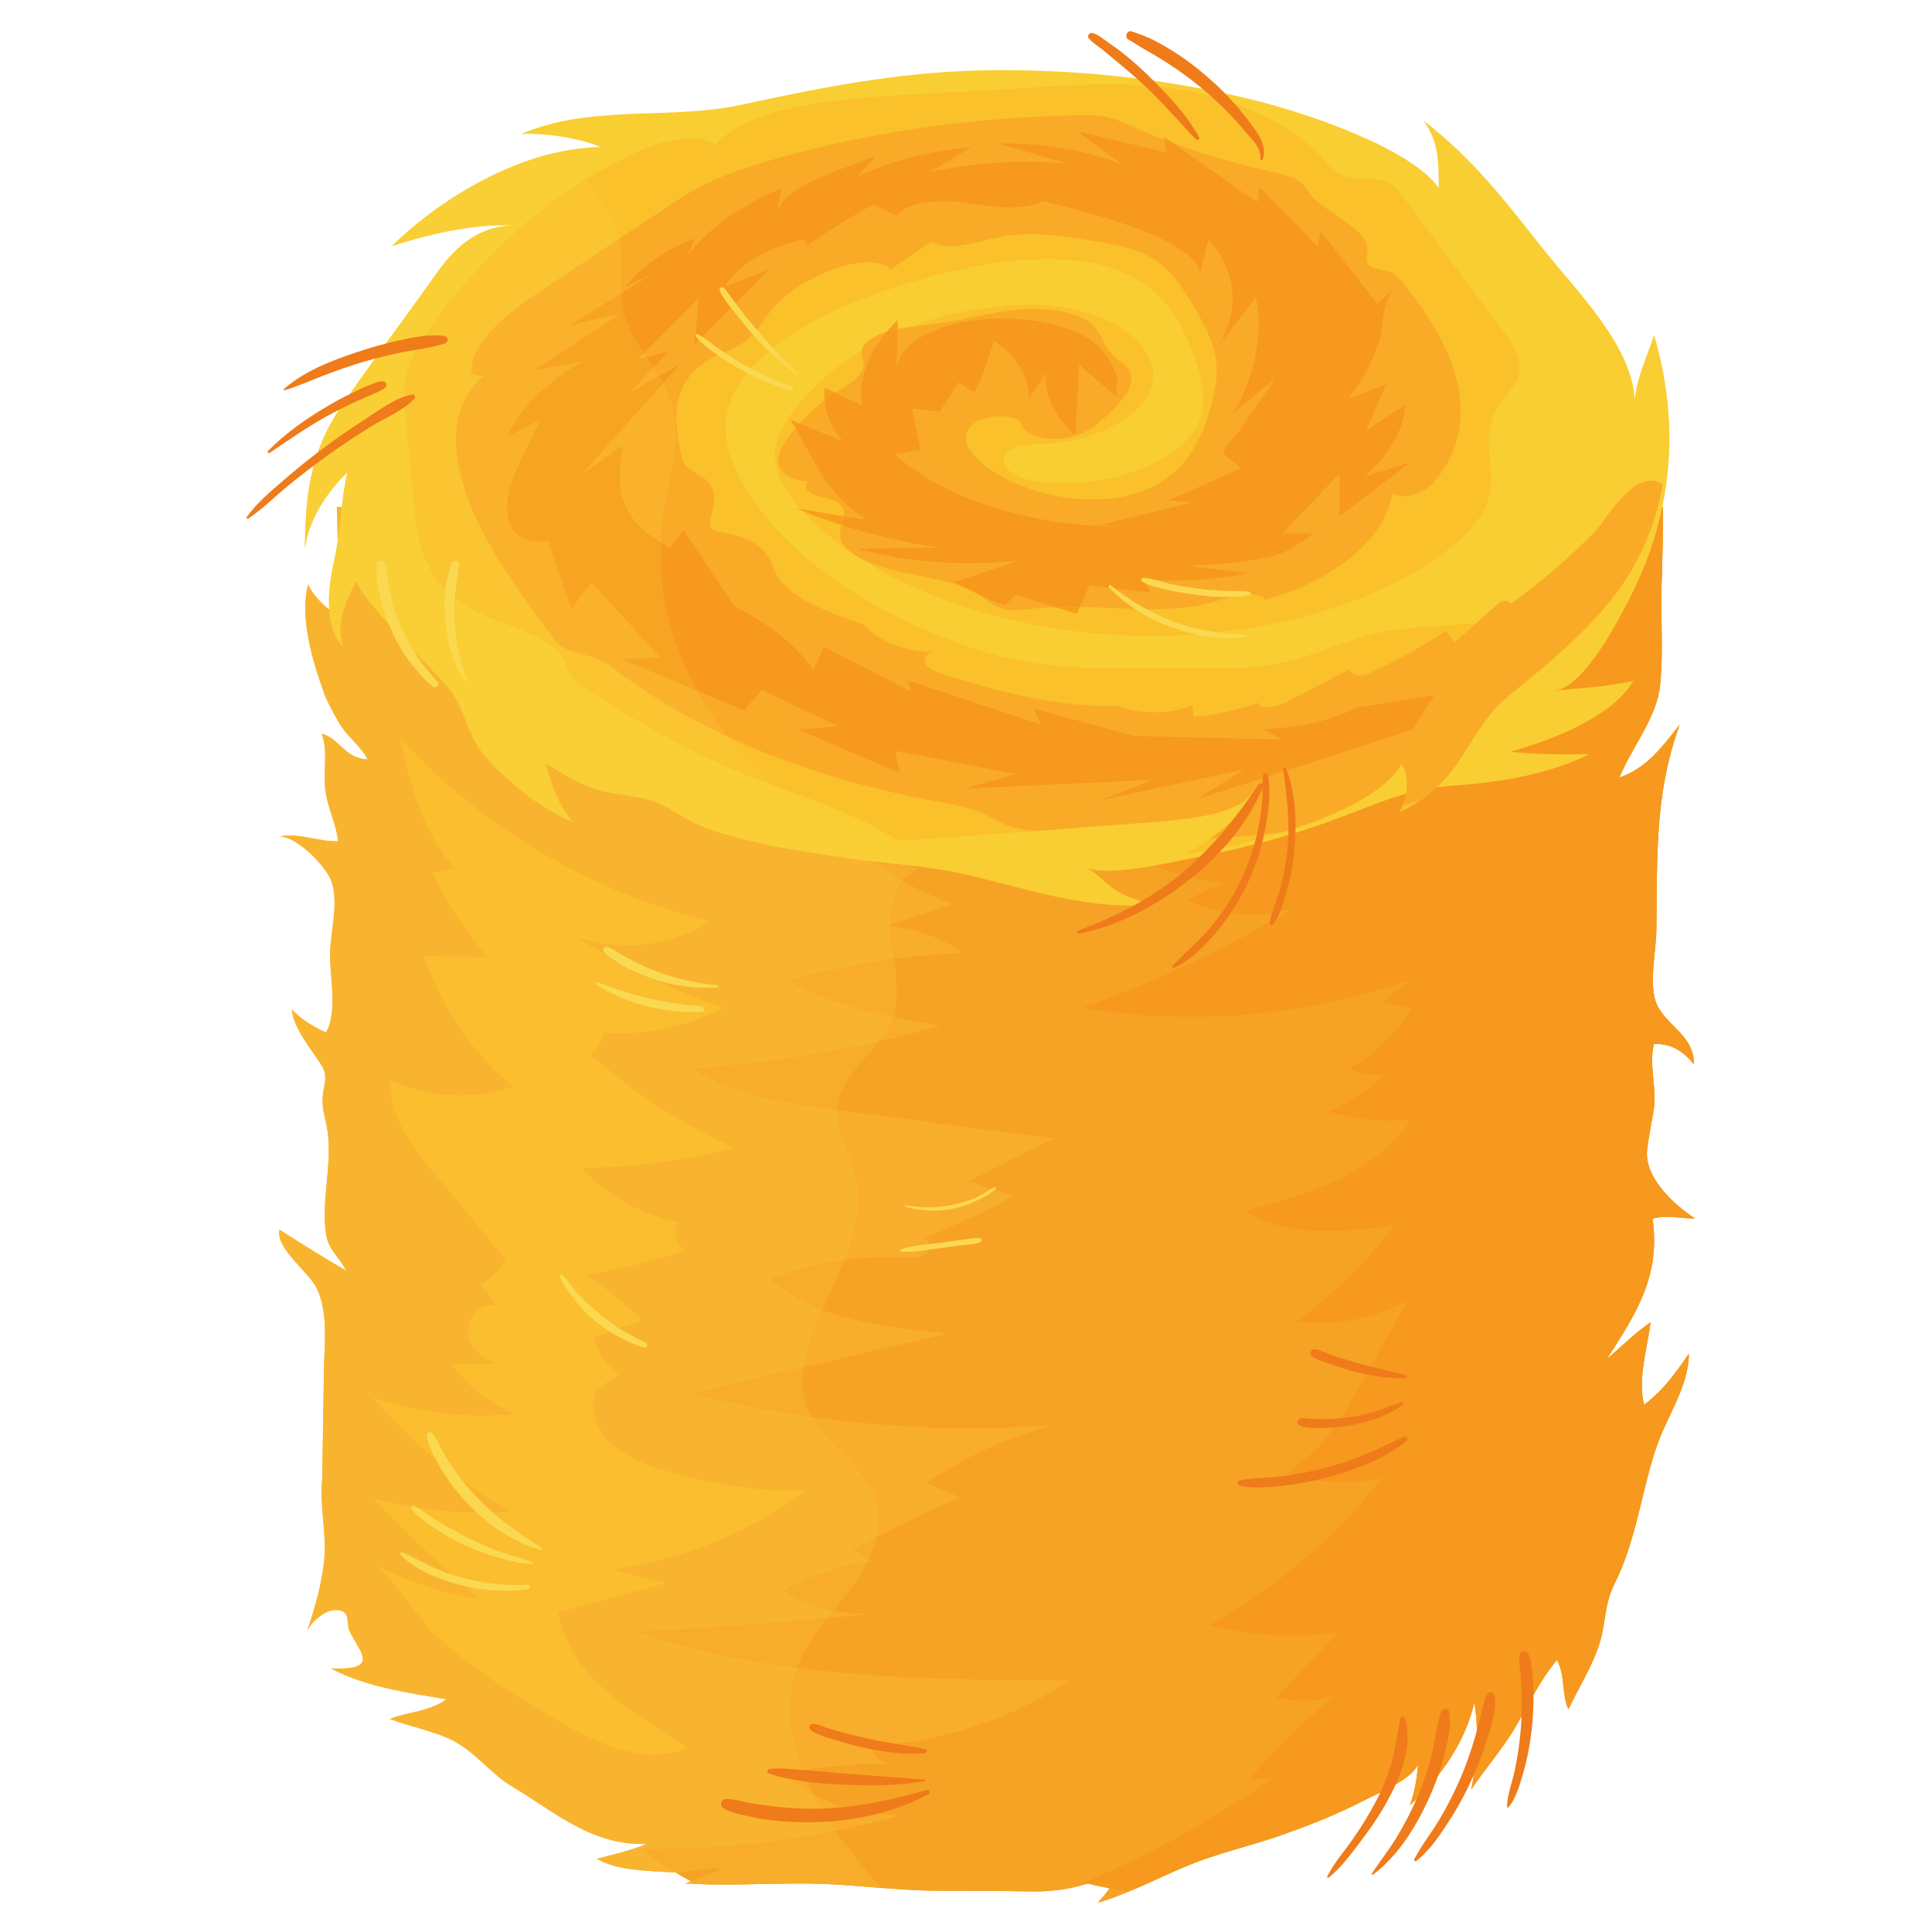 <svg xmlns="http://www.w3.org/2000/svg" xmlns:xlink="http://www.w3.org/1999/xlink" width="96" zoomAndPan="magnify" viewBox="0 0 72 72" height="96" preserveAspectRatio="xMidYMid meet" version="1.0"><defs><clipPath id="f08a2e15c2"><path d="M 10.379 18.875 L 63.172 18.875 L 63.172 70.91 L 10.379 70.91 Z M 10.379 18.875 " clip-rule="nonzero"/></clipPath><clipPath id="b729d8fce8"><path d="M 23.711 18.875 L 63.172 18.875 L 63.172 70.91 L 23.711 70.91 Z M 23.711 18.875 " clip-rule="nonzero"/></clipPath><clipPath id="1eac81a8bd"><path d="M 40.336 18.875 L 63.172 18.875 L 63.172 70.496 L 40.336 70.496 Z M 40.336 18.875 " clip-rule="nonzero"/></clipPath><clipPath id="c2314e9242"><path d="M 10 18 L 34 18 L 34 70.91 L 10 70.91 Z M 10 18 " clip-rule="nonzero"/></clipPath><clipPath id="93a8f5ec76"><path d="M 23 32 L 35 32 L 35 70.91 L 23 70.91 Z M 23 32 " clip-rule="nonzero"/></clipPath><clipPath id="b7799a41e4"><path d="M 41.969 1.164 L 47.105 1.164 L 47.105 5.969 L 41.969 5.969 Z M 41.969 1.164 " clip-rule="nonzero"/></clipPath><clipPath id="f267ea9960"><path d="M 40 1.16 L 45 1.16 L 45 6 L 40 6 Z M 40 1.16 " clip-rule="nonzero"/></clipPath><clipPath id="b878903fe5"><path d="M 9.172 14 L 16 14 L 16 20 L 9.172 20 Z M 9.172 14 " clip-rule="nonzero"/></clipPath><clipPath id="01f2817d7d"><path d="M 9.172 14 L 15 14 L 15 17 L 9.172 17 Z M 9.172 14 " clip-rule="nonzero"/></clipPath></defs><g clip-path="url(#f08a2e15c2)"><path fill="#f9ad2c" d="M 12.551 18.895 L 61.965 18.895 C 62.012 18.895 61.922 21.902 61.914 22.07 C 61.91 22.441 61.918 22.816 61.922 23.195 C 61.934 23.977 61.945 24.766 61.867 25.543 C 61.742 26.734 60.832 27.824 60.344 28.98 C 61.398 28.621 61.992 27.77 62.594 27.012 C 61.637 29.652 61.77 32.039 61.727 34.68 C 61.719 35.477 61.406 36.809 61.781 37.508 C 62.207 38.301 63.133 38.613 63.125 39.66 C 62.797 39.25 62.32 38.863 61.637 38.91 C 61.531 39.324 61.574 39.766 61.613 40.211 C 61.652 40.594 61.688 40.98 61.629 41.359 C 61.547 41.871 61.441 42.344 61.383 42.855 C 61.281 43.812 62.23 44.789 63.172 45.414 C 62.637 45.406 62.117 45.27 61.586 45.414 C 61.867 47.465 61.098 48.785 59.875 50.656 C 60.422 50.191 60.91 49.691 61.512 49.277 C 61.391 50.227 61.02 51.438 61.273 52.355 C 62 51.801 62.461 51.141 62.941 50.449 C 62.922 51.73 62.09 52.805 61.699 54.02 C 61.152 55.676 60.973 57.414 60.168 59.023 C 59.777 59.809 59.855 60.461 59.602 61.266 C 59.336 62.102 58.832 62.895 58.449 63.699 C 58.191 63.145 58.344 62.441 58.023 61.859 C 57.324 62.691 56.906 63.668 56.355 64.562 C 55.891 65.301 55.297 65.98 54.832 66.688 C 55.031 65.68 55.125 64.41 54.941 63.449 C 54.641 64.793 53.762 66.199 52.547 67.27 C 52.734 66.734 52.797 66.305 52.852 65.762 C 52.523 66.367 51.426 66.789 50.793 67.117 C 49.805 67.629 48.75 68.039 47.684 68.414 C 46.559 68.801 45.391 69.062 44.285 69.516 C 43.539 69.82 42.812 70.188 42.066 70.492 C 41.688 70.652 41.305 70.797 40.91 70.91 C 41.066 70.727 41.234 70.562 41.34 70.375 C 41.441 70.195 41.477 69.992 41.375 69.77 C 41.137 69.953 40.848 70.09 40.527 70.195 C 39.855 70.422 39.066 70.5 38.453 70.492 C 37.348 70.465 36.223 70.465 35.098 70.465 C 34.328 70.465 33.574 70.414 32.828 70.355 C 32.113 70.297 31.402 70.234 30.691 70.207 C 29.109 70.145 27.516 70.285 25.93 70.207 C 25.797 70.207 25.672 70.199 25.539 70.195 C 25.609 70.168 25.68 70.141 25.75 70.109 C 26.148 69.953 26.559 69.805 26.945 69.633 C 26.363 69.586 25.777 69.766 25.164 69.777 C 25.078 69.777 25.004 69.777 24.918 69.77 C 23.961 69.707 23.031 69.703 22.242 69.277 C 22.855 69.105 23.508 68.973 24.109 68.711 C 22.062 68.816 20.602 67.469 19.117 66.598 C 18.301 66.117 17.715 65.293 16.898 64.875 C 16.164 64.5 15.297 64.355 14.527 64.059 C 15.219 63.793 15.996 63.793 16.637 63.328 C 15.148 63.074 13.641 62.867 12.336 62.18 C 14.191 62.25 13.41 61.582 13.035 60.801 C 12.895 60.523 13.066 60.133 12.699 60.023 C 12.195 59.871 11.594 60.453 11.445 60.777 C 11.754 59.883 12.047 58.832 12.098 57.914 C 12.117 57.488 12.082 57.066 12.043 56.641 C 12 56.129 11.957 55.617 12.012 55.094 C 12.02 55.016 12.012 54.941 12.012 54.863 C 12.035 53.629 12.055 52.395 12.07 51.168 C 12.082 50.156 12.25 48.949 11.809 48.02 C 11.516 47.398 10.266 46.531 10.414 45.828 C 11.215 46.336 12.047 46.863 12.902 47.355 C 12.668 46.883 12.25 46.57 12.16 46.051 C 12.051 45.41 12.113 44.742 12.176 44.074 C 12.238 43.418 12.301 42.758 12.203 42.121 C 12.133 41.664 11.992 41.352 12.027 40.871 C 12.062 40.414 12.25 40.117 11.977 39.688 C 11.609 39.125 10.914 38.266 10.875 37.621 C 11.211 37.98 11.664 38.258 12.145 38.48 C 12.461 37.953 12.402 37.109 12.344 36.371 C 12.32 36.066 12.297 35.785 12.301 35.547 C 12.312 34.68 12.703 33.391 12.25 32.629 C 11.949 32.121 11.105 31.223 10.426 31.164 C 11.266 31.047 11.824 31.375 12.605 31.352 C 12.531 30.715 12.207 30.09 12.125 29.453 C 12.086 29.164 12.098 28.883 12.109 28.605 C 12.125 28.188 12.141 27.773 11.992 27.344 C 12.676 27.531 12.824 28.262 13.703 28.301 C 13.48 27.844 12.914 27.422 12.629 26.93 C 12.426 26.562 12.195 26.168 12.062 25.785 C 11.656 24.656 11.16 23.023 11.48 21.785 C 11.648 22.129 11.949 22.473 12.27 22.719 C 12.328 22.77 12.383 22.809 12.438 22.844 C 12.586 22.637 12.602 21.238 12.586 20.16 C 12.578 19.453 12.559 18.895 12.551 18.895 " fill-opacity="1" fill-rule="nonzero"/></g><g clip-path="url(#b729d8fce8)"><path fill="#f6a325" d="M 56.312 18.895 L 61.965 18.895 C 62.012 18.895 61.922 21.902 61.914 22.07 C 61.91 22.441 61.918 22.816 61.922 23.195 C 61.934 23.977 61.945 24.766 61.867 25.543 C 61.742 26.734 60.832 27.824 60.344 28.98 C 61.398 28.621 61.992 27.77 62.594 27.012 C 61.637 29.652 61.77 32.039 61.727 34.68 C 61.719 35.477 61.406 36.809 61.781 37.508 C 62.207 38.301 63.133 38.613 63.125 39.66 C 62.797 39.25 62.32 38.863 61.637 38.91 C 61.531 39.324 61.574 39.766 61.613 40.211 C 61.652 40.594 61.688 40.98 61.629 41.359 C 61.547 41.871 61.441 42.344 61.383 42.855 C 61.281 43.812 62.23 44.789 63.172 45.414 C 62.637 45.406 62.117 45.27 61.586 45.414 C 61.867 47.465 61.098 48.785 59.875 50.656 C 60.422 50.191 60.91 49.691 61.512 49.277 C 61.391 50.227 61.02 51.438 61.273 52.355 C 62 51.801 62.461 51.141 62.941 50.449 C 62.922 51.73 62.09 52.805 61.699 54.02 C 61.152 55.676 60.973 57.414 60.168 59.023 C 59.777 59.809 59.855 60.461 59.602 61.266 C 59.336 62.102 58.832 62.895 58.449 63.699 C 58.191 63.145 58.344 62.441 58.023 61.859 C 57.324 62.691 56.906 63.668 56.355 64.562 C 55.891 65.301 55.297 65.98 54.832 66.688 C 55.031 65.68 55.125 64.41 54.941 63.449 C 54.641 64.793 53.762 66.199 52.547 67.27 C 52.734 66.734 52.797 66.305 52.852 65.762 C 52.523 66.367 51.426 66.789 50.793 67.117 C 49.805 67.629 48.75 68.039 47.684 68.414 C 46.559 68.801 45.391 69.062 44.285 69.516 C 43.539 69.82 42.812 70.188 42.066 70.492 C 41.688 70.652 41.305 70.797 40.91 70.91 C 41.066 70.727 41.234 70.562 41.34 70.375 C 41.441 70.195 41.477 69.992 41.375 69.77 C 41.137 69.953 40.848 70.09 40.527 70.195 C 39.855 70.422 39.066 70.5 38.453 70.492 C 37.348 70.465 36.223 70.465 35.098 70.465 C 33.602 70.465 32.156 70.27 30.691 70.207 C 29.109 70.145 27.516 70.285 25.93 70.207 C 25.867 70.188 25.805 70.152 25.75 70.109 C 25.555 70.016 25.359 69.902 25.164 69.777 C 24.723 69.516 24.305 69.223 23.898 68.906 C 27.16 68.953 30.43 68.531 33.57 67.645 C 31.98 67.684 30.383 67.129 29.172 66.109 C 30.488 65.84 31.836 65.715 33.176 65.734 C 32.82 65.703 32.508 65.41 32.457 65.062 C 35.078 64.926 37.664 64.078 39.852 62.629 C 34.422 62.602 28.879 62.555 23.73 60.82 C 26.727 60.652 29.727 60.418 32.707 60.121 C 31.484 60.219 30.234 59.926 29.188 59.293 C 30.207 58.727 31.324 58.344 32.477 58.18 C 32.246 58.031 32.012 57.887 31.773 57.75 C 33.078 57.047 34.414 56.398 35.77 55.801 C 35.352 55.621 34.93 55.441 34.512 55.266 C 35.945 54.301 37.531 53.574 39.191 53.117 C 34.707 53.438 30.172 53.035 25.82 51.93 C 29 51.184 32.18 50.434 35.355 49.684 C 33.008 49.477 30.492 49.207 28.711 47.676 C 30.328 47.051 32.078 46.766 33.805 46.855 C 34.059 46.871 34.344 46.875 34.527 46.703 C 34.715 46.535 34.625 46.129 34.371 46.164 C 35.547 45.699 36.684 45.164 37.789 44.562 C 37.223 44.379 36.656 44.207 36.098 44.027 C 37.145 43.492 38.188 42.961 39.234 42.426 C 36.504 42.07 33.766 41.703 31.031 41.336 C 29.223 41.094 27.344 40.816 25.828 39.812 C 28.949 39.609 32.047 39.078 35.055 38.223 C 33.105 37.883 31.109 37.531 29.391 36.547 C 31.508 35.949 33.699 35.602 35.902 35.512 C 35.07 34.938 34.094 34.59 33.086 34.5 C 33.898 34.23 34.707 33.965 35.512 33.695 C 34.035 33.168 32.668 32.336 31.516 31.27 C 31.156 30.941 30.801 30.438 31.039 30.016 C 31.18 29.777 31.457 29.676 31.719 29.586 C 33.465 28.973 35.203 28.371 36.949 27.762 C 39.621 26.832 42.246 25.848 44.777 24.598 C 48.617 22.699 52.453 20.801 56.297 18.898 C 56.305 18.898 56.305 18.895 56.312 18.895 " fill-opacity="1" fill-rule="nonzero"/></g><g clip-path="url(#1eac81a8bd)"><path fill="#f6991e" d="M 55.781 18.895 L 61.965 18.895 C 62.012 18.895 61.922 21.902 61.914 22.07 C 61.91 22.441 61.918 22.816 61.922 23.195 C 61.934 23.977 61.945 24.766 61.867 25.543 C 61.742 26.734 60.832 27.824 60.344 28.98 C 61.398 28.621 61.992 27.77 62.594 27.012 C 61.637 29.652 61.77 32.039 61.727 34.68 C 61.719 35.477 61.406 36.809 61.781 37.508 C 62.207 38.301 63.133 38.613 63.125 39.66 C 62.797 39.25 62.32 38.863 61.637 38.91 C 61.531 39.324 61.574 39.766 61.613 40.211 C 61.652 40.594 61.688 40.98 61.629 41.359 C 61.547 41.871 61.441 42.344 61.383 42.855 C 61.281 43.812 62.23 44.789 63.172 45.414 C 62.637 45.406 62.117 45.27 61.586 45.414 C 61.867 47.465 61.098 48.785 59.875 50.656 C 60.422 50.191 60.91 49.691 61.512 49.277 C 61.391 50.227 61.02 51.438 61.273 52.355 C 62 51.801 62.461 51.141 62.941 50.449 C 62.922 51.73 62.09 52.805 61.699 54.02 C 61.152 55.676 60.973 57.414 60.168 59.023 C 59.777 59.809 59.855 60.461 59.602 61.266 C 59.336 62.102 58.832 62.895 58.449 63.699 C 58.191 63.145 58.344 62.441 58.023 61.859 C 57.324 62.691 56.906 63.668 56.355 64.562 C 55.891 65.301 55.297 65.98 54.832 66.688 C 55.031 65.68 55.125 64.41 54.941 63.449 C 54.641 64.793 53.762 66.199 52.547 67.27 C 52.734 66.734 52.797 66.305 52.852 65.762 C 52.523 66.367 51.426 66.789 50.793 67.117 C 49.805 67.629 48.75 68.039 47.684 68.414 C 46.559 68.801 45.391 69.062 44.285 69.516 C 43.539 69.82 42.812 70.188 42.066 70.492 C 41.82 70.465 41.582 70.422 41.34 70.375 C 41.066 70.324 40.793 70.262 40.527 70.195 C 40.48 70.188 40.43 70.172 40.379 70.16 C 42.867 69.121 45.238 67.809 47.43 66.258 C 47.145 66.27 46.852 66.285 46.566 66.297 C 47.535 65.195 48.59 64.16 49.715 63.219 C 49.016 63.422 48.262 63.434 47.559 63.262 C 48.332 62.449 49.109 61.637 49.883 60.828 C 48.289 61.07 46.641 60.98 45.082 60.555 C 47.562 59.184 49.766 57.312 51.504 55.086 C 50.324 55.328 49.078 55.273 47.922 54.926 C 48.375 54.594 48.82 54.254 49.207 53.844 C 49.777 53.234 50.191 52.5 50.602 51.773 C 51.219 50.676 51.84 49.582 52.453 48.477 C 51.195 49.152 49.738 49.43 48.316 49.262 C 49.695 48.234 50.926 47.023 51.965 45.664 C 50.07 45.918 48.004 46.137 46.375 45.137 C 48.715 44.52 51.273 43.758 52.566 41.727 C 51.539 41.828 50.492 41.727 49.508 41.426 C 50.273 41.113 50.988 40.652 51.582 40.066 C 51.133 40.109 50.68 40.027 50.281 39.824 C 51.23 39.285 52.051 38.5 52.621 37.566 C 52.238 37.496 51.859 37.434 51.477 37.363 C 51.867 37.066 52.258 36.773 52.648 36.484 C 48.73 37.871 44.449 38.246 40.34 37.559 C 43.105 36.582 45.77 35.324 48.277 33.812 C 46.984 34.258 45.508 34.168 44.281 33.559 C 44.699 33.258 45.188 33.051 45.691 32.953 C 44.16 32.699 42.66 32.227 41.254 31.562 C 41.332 31.414 41.402 31.27 41.477 31.125 C 42.77 28.543 45.969 27.996 48.109 26.324 C 50.379 24.551 52.184 22.285 54.238 20.285 C 54.734 19.801 55.242 19.328 55.781 18.895 " fill-opacity="1" fill-rule="nonzero"/></g><path fill="#f9ce32" d="M 53.621 7.004 C 53.602 6.102 53.648 5.281 53.035 4.484 C 54.887 5.906 56.074 7.465 57.457 9.215 C 58.734 10.824 60.824 12.867 60.918 14.887 C 61.008 14.066 61.379 13.277 61.645 12.488 C 62.277 14.656 62.391 16.793 61.949 18.895 C 61.711 20.035 61.316 21.16 60.742 22.277 C 60.371 23.004 59.051 25.617 57.934 25.742 C 58.953 25.633 59.91 25.598 60.875 25.363 C 60.125 26.691 57.91 27.559 56.297 28.012 C 57.27 28.121 58.254 28.121 59.246 28.102 C 57.738 28.844 55.969 29.148 54.238 29.273 C 52.453 29.402 51.555 29.863 49.926 30.473 C 48.359 31.062 46.719 31.531 45.043 31.852 C 44.07 32.039 41.359 32.73 40.445 32.324 C 41.184 32.648 41.309 33.41 43.043 33.688 C 40.711 33.965 38.391 33.156 36.211 32.641 C 35.422 32.453 34.688 32.344 33.938 32.254 C 33.113 32.156 32.281 32.082 31.383 31.949 C 29.641 31.691 27.645 31.395 26.051 30.75 C 25.492 30.52 25.066 30.141 24.512 29.918 C 23.703 29.598 22.746 29.652 21.934 29.312 C 21.34 29.07 20.809 28.746 20.312 28.426 C 20.559 29.195 20.77 29.98 21.355 30.633 C 20.168 30.152 19.086 29.25 18.273 28.414 C 17.434 27.547 17.414 26.672 16.863 25.832 C 16.512 25.285 13.074 22.027 13.32 21.59 C 12.887 22.348 12.488 23.27 12.789 24.105 C 12.445 23.738 12.305 23.242 12.27 22.719 C 12.223 22.07 12.34 21.391 12.461 20.863 C 12.508 20.633 12.551 20.398 12.586 20.16 C 12.648 19.738 12.691 19.309 12.738 18.895 C 12.789 18.449 12.852 18.012 12.949 17.598 C 12.152 18.359 11.488 19.418 11.363 20.438 C 11.383 18.469 11.551 16.84 12.738 15.121 C 13.863 13.477 15.074 11.875 16.227 10.246 C 16.898 9.281 17.863 8.285 19.453 8.418 C 17.855 8.285 16.109 8.688 14.613 9.164 C 16.172 7.625 18.75 5.969 21.328 5.574 C 21.676 5.52 22.027 5.484 22.367 5.477 C 22.066 5.344 21.684 5.234 21.277 5.156 C 20.648 5.027 19.957 4.965 19.418 4.992 C 20.055 4.727 20.699 4.555 21.355 4.445 C 23.445 4.098 25.598 4.348 27.672 3.895 C 30.898 3.195 33.898 2.613 37.301 2.613 C 40.598 2.613 43.902 3 47.047 3.812 C 48.953 4.312 52.586 5.555 53.621 7.004 " fill-opacity="1" fill-rule="nonzero"/><path fill="#fac12b" d="M 42.809 3.199 C 45.527 3.422 48 4.449 49.262 5.875 C 49.504 6.152 49.746 6.469 50.23 6.59 C 50.703 6.703 51.293 6.617 51.711 6.785 C 51.953 6.887 52.082 7.055 52.207 7.219 C 53.434 8.871 54.672 10.527 55.906 12.184 C 56.348 12.777 56.809 13.426 56.578 14.066 C 56.426 14.465 56.035 14.816 55.793 15.203 C 55.41 15.82 55.465 16.48 55.523 17.145 C 55.566 17.684 55.613 18.227 55.422 18.75 C 55.227 19.27 54.809 19.754 54.301 20.199 C 51.617 22.57 46.578 23.922 41.734 23.672 C 36.879 23.43 32.391 21.645 30.023 19.16 C 29.363 18.473 28.855 17.707 28.879 16.918 C 28.902 16.297 29.258 15.695 29.711 15.133 C 31.18 13.289 33.965 11.676 37.422 11.398 C 38.219 11.34 39.051 11.344 39.824 11.488 C 41.77 11.824 43.156 13.035 42.957 14.215 C 42.762 15.391 41.016 16.426 38.992 16.539 C 38.531 16.566 38.012 16.566 37.676 16.75 C 37.27 16.977 37.363 17.398 37.746 17.641 C 38.125 17.879 38.703 17.973 39.27 18 C 41.688 18.113 44.125 17.078 44.691 15.703 C 45.039 14.871 44.762 14 44.449 13.16 C 44.012 11.988 43.375 10.711 41.641 10.062 C 39.734 9.359 37.215 9.684 35.133 10.195 C 31.246 11.164 27.5 13 27.086 15.457 C 26.922 16.398 27.27 17.344 27.812 18.234 C 29.281 20.652 32.242 22.754 36.012 24.07 C 36.566 24.262 37.121 24.438 37.723 24.562 C 39.293 24.902 41.004 24.91 42.68 24.91 L 44.961 24.91 C 45.77 24.91 46.59 24.91 47.363 24.781 C 48.867 24.539 50.059 23.848 51.535 23.551 C 53.098 23.242 54.855 23.383 56.371 22.992 C 57.48 22.715 59.445 21.16 61.316 20.223 C 61.238 20.422 61.145 20.621 61.039 20.816 C 60.059 22.742 58.277 24.273 56.254 25.91 C 55.781 26.285 55.457 26.691 55.18 27.109 C 54.879 27.535 54.637 27.969 54.348 28.402 C 53.871 29.082 53.281 29.73 52.148 30.273 C 52.371 29.934 52.473 29.461 52.414 29.027 C 52.395 28.828 52.336 28.629 52.23 28.469 C 52.059 28.773 51.793 29.07 51.434 29.34 C 51.422 29.348 51.422 29.348 51.422 29.348 C 49.883 30.543 46.844 31.422 44.195 31.84 C 44.961 31.379 45.699 30.852 46.207 30.285 C 46.438 30.023 46.613 29.758 46.703 29.48 C 46.383 30.109 45.238 30.402 43.988 30.535 C 43.652 30.582 43.305 30.609 42.957 30.637 C 40.059 30.848 37.191 31.09 34.277 31.277 C 33.988 31.301 33.711 31.312 33.434 31.32 C 33.133 31.129 32.82 30.941 32.484 30.773 C 30.922 29.953 29.027 29.402 27.34 28.684 C 25.434 27.883 23.789 26.887 22.16 25.895 C 21.836 25.691 21.5 25.488 21.305 25.234 C 21.133 24.984 21.098 24.707 20.934 24.457 C 20.426 23.633 18.75 23.316 17.629 22.727 C 15.836 21.793 15.57 20.242 15.434 18.836 C 15.328 17.809 15.234 16.781 15.133 15.758 C 15.074 15.215 15.016 14.676 15.121 14.133 C 15.293 13.195 15.918 12.305 16.602 11.445 C 18.344 9.258 20.555 7.129 23.789 5.637 C 24.637 5.254 25.941 4.93 26.668 5.387 C 27.895 4.008 30.957 3.699 33.594 3.543 C 35.305 3.449 37.016 3.348 38.738 3.246 C 40.094 3.164 41.457 3.09 42.809 3.199 " fill-opacity="1" fill-rule="nonzero"/><path fill="#f9ab28" d="M 40.023 4.301 C 40.449 4.285 40.902 4.285 41.305 4.379 C 41.652 4.457 41.941 4.598 42.242 4.727 C 43.781 5.422 45.504 5.98 47.328 6.387 C 47.723 6.477 48.148 6.562 48.414 6.75 C 48.613 6.895 48.691 7.074 48.832 7.238 C 49.434 7.988 51.004 8.508 50.961 9.34 C 50.949 9.543 50.855 9.785 51.098 9.934 C 51.27 10.035 51.535 10.047 51.746 10.121 C 51.977 10.203 52.117 10.352 52.23 10.488 C 54.207 12.832 55.41 15.668 53.41 18.004 C 53.109 18.355 52.219 18.695 51.895 18.355 C 51.641 20.047 49.781 21.621 47.156 22.348 C 46.902 21.977 45.965 22.207 45.352 22.395 C 43.305 23.043 40.75 22.422 38.461 22.688 C 38.16 22.727 37.836 22.781 37.535 22.727 C 37.062 22.652 36.809 22.375 36.484 22.168 C 35.723 21.68 34.543 21.531 33.48 21.293 C 32.426 21.051 31.328 20.594 31.305 19.93 C 31.301 19.797 31.34 19.656 31.379 19.52 C 31.461 19.215 31.543 18.918 31.203 18.715 C 30.957 18.574 30.59 18.531 30.312 18.418 C 30.035 18.309 29.895 18.02 30.195 17.93 C 29.676 17.973 29.191 17.707 29.051 17.41 C 28.926 17.105 29.062 16.797 29.246 16.504 C 29.688 15.797 30.367 15.133 31.223 14.582 C 31.664 14.297 32.184 13.992 32.184 13.609 C 32.184 13.445 32.09 13.289 32.102 13.129 C 32.102 12.77 32.613 12.473 33.168 12.324 C 33.723 12.176 34.348 12.137 34.945 12.055 C 35.953 11.914 36.914 11.637 37.93 11.539 C 38.957 11.445 40.16 11.59 40.715 12.102 C 41.074 12.434 41.098 12.859 41.434 13.195 C 41.605 13.371 41.859 13.52 42.012 13.711 C 42.426 14.215 41.93 14.809 41.445 15.297 C 41.039 15.695 40.59 16.129 39.848 16.305 C 39.109 16.473 38.047 16.215 38.059 15.75 C 37.664 15.324 36.391 15.512 36.102 15.965 C 35.801 16.426 36.184 16.938 36.68 17.328 C 37.953 18.336 40.391 18.973 42.301 18.391 C 43.941 17.898 44.59 16.73 44.961 15.676 C 45.238 14.871 45.445 14.047 45.281 13.23 C 45.145 12.527 44.75 11.859 44.348 11.195 C 43.941 10.516 43.48 9.793 42.461 9.387 C 41.977 9.195 41.398 9.098 40.832 8.996 C 39.652 8.793 38.379 8.602 37.227 8.84 C 36.371 9.016 35.34 9.387 34.715 9.008 C 34.207 9.352 33.688 9.695 33.18 10.043 C 32.914 9.664 31.953 9.738 31.34 9.941 C 30.16 10.324 29.203 10.941 28.656 11.668 C 28.379 12.035 28.195 12.438 27.746 12.742 C 27.41 12.98 26.922 13.137 26.531 13.352 C 24.957 14.203 25.098 15.656 25.375 16.902 C 25.41 17.078 25.457 17.27 25.617 17.418 C 25.77 17.559 26.012 17.66 26.195 17.789 C 26.773 18.195 26.637 18.789 26.484 19.301 C 26.449 19.445 26.414 19.613 26.566 19.727 C 26.703 19.824 26.945 19.848 27.156 19.891 C 27.711 19.996 28.184 20.234 28.461 20.531 C 28.738 20.836 28.797 21.195 29.004 21.52 C 29.535 22.336 30.922 22.84 32.207 23.281 C 32.656 23.848 33.664 24.262 34.727 24.312 C 34.426 24.41 34.391 24.672 34.566 24.84 C 34.75 25.012 35.074 25.113 35.375 25.207 C 37.34 25.785 39.445 26.395 41.641 26.285 C 42.438 26.633 43.617 26.633 44.426 26.285 C 44.449 26.43 44.473 26.57 44.496 26.711 C 45.352 26.637 46.184 26.449 46.914 26.18 C 46.762 26.402 47.492 26.387 47.805 26.234 C 48.66 25.785 49.527 25.348 50.383 24.902 C 50.23 24.988 50.395 25.152 50.602 25.164 C 50.809 25.18 50.992 25.105 51.168 25.023 C 52.148 24.578 53.051 24.07 53.859 23.516 C 54.035 23.652 54.137 23.809 54.184 23.969 C 54.703 23.504 55.227 23.031 55.746 22.566 C 55.84 22.484 55.953 22.391 56.125 22.391 C 56.219 22.395 56.277 22.457 56.289 22.512 C 57.504 21.641 58.578 20.699 59.516 19.723 C 59.805 19.418 60.961 17.363 61.953 18.047 L 61.965 18.051 C 61.84 18.789 61.629 19.512 61.316 20.223 C 61.238 20.422 61.145 20.621 61.039 20.816 C 60.059 22.742 58.277 24.273 56.254 25.91 C 55.781 26.285 55.457 26.691 55.18 27.109 C 54.879 27.535 54.637 27.969 54.348 28.402 C 54 28.902 53.582 29.387 52.938 29.82 C 52.715 29.895 52.496 29.969 52.266 30.043 C 52.406 29.738 52.461 29.375 52.414 29.027 C 52.395 28.828 52.336 28.629 52.23 28.469 C 52.059 28.773 51.793 29.07 51.434 29.34 C 51.422 29.348 51.422 29.348 51.422 29.348 C 50.578 30.004 49.293 30.555 47.859 30.996 C 46.949 31.125 46.023 31.203 45.086 31.246 C 45.527 30.949 45.906 30.625 46.207 30.285 C 46.438 30.023 46.613 29.758 46.703 29.48 C 46.383 30.109 45.238 30.402 43.988 30.535 C 43.652 30.582 43.305 30.609 42.957 30.637 C 41.469 30.746 40 30.859 38.52 30.973 C 38.52 30.973 38.52 30.973 38.508 30.973 C 38.16 30.922 37.812 30.859 37.504 30.746 C 37.133 30.602 36.832 30.402 36.461 30.25 C 35.977 30.055 35.387 29.961 34.82 29.852 C 30.23 29.008 26.102 27.328 23.145 25.113 C 22.832 24.875 22.52 24.633 22.066 24.484 C 21.758 24.375 21.387 24.328 21.109 24.191 C 20.82 24.051 20.656 23.84 20.52 23.645 C 18.957 21.531 17.387 19.371 17.051 17.074 C 16.891 15.992 17.051 14.844 18.09 13.953 C 17.93 14.02 17.699 14.008 17.57 13.926 C 17.523 12.668 19.027 11.602 20.438 10.656 C 21.848 9.719 23.246 8.777 24.656 7.848 C 25.145 7.523 25.629 7.191 26.195 6.906 C 27.004 6.5 27.941 6.191 28.891 5.922 C 32.348 4.93 36.172 4.375 40.023 4.301 " fill-opacity="1" fill-rule="nonzero"/><path fill="#f7991d" d="M 53.457 25.91 C 53.156 26.336 52.914 26.766 52.625 27.199 C 51.977 27.41 51.328 27.617 50.691 27.828 C 50.359 27.93 50.035 28.035 49.711 28.137 C 49.699 28.145 49.699 28.145 49.699 28.145 C 48 28.699 46.312 29.246 44.613 29.777 C 45.191 29.414 45.77 29.051 46.348 28.684 C 45.723 28.82 45.109 28.949 44.484 29.082 C 43.316 29.332 42.137 29.582 40.969 29.832 C 41.41 29.664 41.836 29.504 42.266 29.332 C 42.496 29.246 42.738 29.152 42.969 29.062 C 40.613 29.172 38.254 29.285 35.895 29.395 C 36.555 29.211 37.199 29.031 37.848 28.848 C 36.344 28.555 34.855 28.273 33.352 27.98 C 33.41 28.258 33.477 28.531 33.535 28.801 C 32.277 28.266 31.004 27.727 29.734 27.191 C 30.23 27.145 30.715 27.105 31.211 27.062 C 30.266 26.609 29.328 26.16 28.391 25.707 C 28.172 25.961 27.953 26.219 27.734 26.477 C 27.148 26.234 26.562 25.988 25.977 25.742 C 25.109 24.168 24.602 22.402 24.602 20.629 C 24.602 20.484 24.605 20.34 24.613 20.199 C 24.797 20.316 24.949 20.41 24.969 20.41 C 25.145 20.188 25.305 19.973 25.465 19.75 C 26.102 20.699 26.738 21.652 27.375 22.605 C 28.645 23.227 29.664 24.039 30.312 24.957 C 30.449 24.672 30.578 24.383 30.715 24.098 C 31.789 24.66 32.867 25.219 33.953 25.773 C 33.918 25.637 33.883 25.504 33.848 25.363 C 35.488 25.91 37.133 26.457 38.785 27.004 C 38.703 26.809 38.621 26.605 38.543 26.41 C 39.777 26.746 41.016 27.09 42.254 27.43 C 44.09 27.469 45.918 27.516 47.746 27.559 C 47.523 27.43 47.293 27.293 47.062 27.16 C 48.301 27.152 49.582 26.867 50.59 26.359 C 51.535 26.211 52.496 26.059 53.457 25.91 " fill-opacity="1" fill-rule="nonzero"/><path fill="#f7a01e" d="M 33.457 11.926 C 33.453 12.035 33.449 12.148 33.449 12.258 C 33.352 12.277 33.258 12.301 33.168 12.324 C 33.125 12.336 33.086 12.348 33.047 12.359 C 33.172 12.211 33.309 12.066 33.457 11.926 M 29.906 19.039 C 29.832 19.008 29.758 18.977 29.688 18.945 C 29.738 18.953 29.793 18.961 29.848 18.973 C 29.867 18.992 29.887 19.016 29.906 19.039 " fill-opacity="1" fill-rule="nonzero"/><path fill="#f89f1d" d="M 43.703 5.324 C 43.598 5.285 43.496 5.246 43.395 5.207 C 43.379 5.141 43.363 5.09 43.344 5.074 C 43.461 5.156 43.582 5.242 43.703 5.324 M 40.242 22.621 C 40.203 22.707 40.164 22.793 40.125 22.875 C 39.859 22.793 39.59 22.711 39.324 22.625 C 39.629 22.613 39.934 22.617 40.242 22.621 M 36.422 22.125 C 36.289 22.062 36.16 21.996 36.031 21.934 C 36.168 21.992 36.301 22.055 36.422 22.125 M 31.441 19.242 C 31.43 19.332 31.402 19.426 31.379 19.52 C 31.371 19.535 31.367 19.555 31.363 19.57 C 30.859 19.41 30.375 19.23 29.906 19.039 C 29.887 19.016 29.867 18.992 29.848 18.973 C 30.375 19.059 30.906 19.156 31.441 19.242 M 31.133 14.641 C 30.992 14.734 30.855 14.832 30.727 14.93 C 30.723 14.867 30.719 14.805 30.719 14.742 C 30.719 14.645 30.727 14.543 30.738 14.445 C 30.871 14.512 31 14.574 31.133 14.641 M 29.793 15.781 C 29.742 15.84 29.691 15.898 29.645 15.957 C 29.578 15.848 29.512 15.742 29.445 15.633 C 29.562 15.684 29.676 15.734 29.793 15.781 " fill-opacity="1" fill-rule="nonzero"/><path fill="#f7991d" d="M 52.543 17.242 C 51.676 17.902 50.797 18.574 49.918 19.242 L 49.918 17.648 C 49.215 18.391 48.496 19.141 47.789 19.883 L 48.926 19.883 C 48.266 20.391 47.895 20.68 46.82 20.855 C 45.977 20.996 45.086 21.047 44.219 21.086 C 44.992 21.18 45.758 21.27 46.531 21.355 C 45.27 21.621 43.895 21.695 42.566 21.578 C 42.68 21.746 42.785 21.918 42.902 22.094 C 42.75 22.078 40.602 21.828 40.602 21.816 C 40.477 22.082 40.359 22.352 40.242 22.621 C 39.934 22.617 39.629 22.613 39.324 22.625 C 38.828 22.469 38.332 22.312 37.836 22.16 C 37.711 22.301 37.594 22.445 37.434 22.566 C 37.078 22.441 36.746 22.285 36.422 22.125 C 36.301 22.055 36.168 21.992 36.031 21.934 C 35.875 21.855 35.719 21.777 35.559 21.699 C 36.344 21.438 37.133 21.168 37.918 20.902 C 35.836 21.105 33.734 20.949 31.918 20.449 C 32.934 20.438 33.965 20.422 34.98 20.41 C 33.715 20.219 32.496 19.934 31.363 19.57 C 31.367 19.555 31.371 19.535 31.379 19.52 C 31.402 19.426 31.43 19.332 31.441 19.242 C 31.727 19.289 32.012 19.332 32.301 19.371 C 30.859 18.508 30.348 17.156 29.645 15.957 C 29.691 15.898 29.742 15.84 29.793 15.781 C 30.336 16.008 30.879 16.23 31.422 16.453 C 31.012 15.992 30.773 15.469 30.727 14.93 C 30.855 14.832 30.992 14.734 31.133 14.641 C 31.469 14.805 31.805 14.969 32.137 15.129 C 32.113 14.977 32.098 14.824 32.098 14.672 C 32.098 13.891 32.434 13.09 33.047 12.359 C 33.086 12.348 33.125 12.336 33.168 12.324 C 33.258 12.301 33.352 12.277 33.449 12.258 C 33.434 12.73 33.418 13.207 33.41 13.676 C 33.824 11.973 37.168 11.562 39.223 12.082 C 40.148 12.316 40.715 12.609 41.168 13.168 C 41.375 13.438 41.523 13.73 41.617 14.027 C 41.625 14.059 41.629 14.098 41.629 14.145 C 41.629 14.203 41.625 14.273 41.621 14.344 C 41.613 14.418 41.609 14.492 41.609 14.562 C 41.609 14.691 41.625 14.805 41.684 14.855 C 41.188 14.438 40.703 14.02 40.219 13.594 C 40.172 14.465 40.125 15.332 40.078 16.203 C 39.363 15.602 38.973 14.859 38.973 14.086 C 38.973 14.023 38.977 13.961 38.98 13.898 C 38.762 14.223 38.555 14.547 38.344 14.863 C 38.348 14.855 38.348 14.844 38.348 14.836 C 38.348 14.043 37.883 13.277 37.051 12.703 C 36.82 13.316 36.691 13.984 36.324 14.586 C 36.066 14.52 35.918 14.391 35.746 14.242 C 35.5 14.613 35.258 14.98 35.016 15.344 C 34.668 15.305 34.336 15.27 33.988 15.234 C 34.09 15.742 34.207 16.25 34.312 16.762 C 33.988 16.816 33.664 16.871 33.34 16.926 C 35.133 18.551 38.266 19.574 41.641 19.633 C 41.41 19.613 41.191 19.594 40.957 19.574 C 42.113 19.289 43.27 19.004 44.414 18.723 C 44.125 18.695 43.836 18.668 43.547 18.648 C 44.438 18.25 45.328 17.855 46.23 17.457 C 46.234 17.457 46.234 17.453 46.234 17.449 C 46.234 17.359 45.629 17.016 45.605 16.898 C 45.605 16.891 45.605 16.887 45.605 16.883 C 45.605 16.648 46.07 16.211 46.23 15.992 C 46.656 15.359 47.098 14.73 47.535 14.102 C 47.004 14.535 46.484 14.965 45.953 15.398 C 46.586 14.332 46.902 13.211 46.902 12.113 C 46.902 11.766 46.871 11.418 46.809 11.074 C 46.348 11.668 45.883 12.266 45.434 12.859 C 45.766 12.293 45.934 11.703 45.934 11.121 C 45.934 10.34 45.629 9.574 45.039 8.914 C 44.922 9.359 44.82 9.805 44.703 10.25 C 44.711 10.219 44.715 10.188 44.715 10.156 C 44.715 9.551 43.293 8.875 42.633 8.617 C 41.469 8.156 40.16 7.82 38.879 7.496 C 38.066 7.887 36.969 7.699 36.035 7.562 C 35.109 7.426 33.801 7.488 33.41 8.055 C 33.145 7.914 32.867 7.777 32.59 7.637 C 32.473 7.582 30.289 8.969 30.066 9.172 C 30.035 9.082 30 8.996 29.965 8.914 C 28.59 9.211 27.477 9.879 27.016 10.691 C 27.57 10.469 28.125 10.246 28.68 10.027 C 27.742 10.969 26.809 11.914 25.871 12.852 C 25.93 12.277 25.988 11.695 26.031 11.121 C 25.348 11.801 24.668 12.484 23.984 13.16 C 23.68 12.703 23.398 12.238 23.262 11.711 C 23.195 11.453 23.168 11.191 23.156 10.926 C 23.527 10.691 23.902 10.461 24.277 10.23 C 23.953 10.379 23.629 10.535 23.316 10.691 C 23.859 9.961 24.785 9.312 25.906 8.875 C 25.812 9.09 25.723 9.297 25.629 9.516 C 26.379 8.523 27.617 7.645 29.121 7.023 C 29.062 7.328 29.004 7.645 28.949 7.953 C 29.145 6.93 31.414 6.312 32.656 5.801 C 32.426 6.055 32.207 6.312 31.977 6.57 C 33.176 5.996 34.656 5.617 36.195 5.488 C 35.676 5.801 35.168 6.109 34.645 6.414 C 36.277 6.051 38.066 5.941 39.789 6.105 C 38.934 5.855 38.066 5.598 37.211 5.348 C 38.844 5.312 40.496 5.598 41.848 6.145 C 41.281 5.727 40.715 5.312 40.148 4.902 C 41.246 5.156 42.355 5.414 43.457 5.672 C 43.449 5.625 43.43 5.371 43.395 5.207 C 43.496 5.246 43.598 5.285 43.703 5.324 C 44.75 6.062 45.797 6.797 46.844 7.535 C 46.879 7.352 46.914 7.164 46.945 6.98 C 47.664 7.711 48.379 8.441 49.098 9.176 C 49.133 8.988 49.18 8.797 49.215 8.617 C 49.918 9.52 50.625 10.426 51.328 11.324 C 51.57 11.109 51.801 10.895 52.047 10.676 C 51.469 11.203 51.57 12.117 51.398 12.711 C 51.168 13.453 50.785 14.184 50.242 14.871 C 50.715 14.688 51.191 14.508 51.664 14.316 C 51.41 14.898 51.156 15.473 50.914 16.047 C 51.398 15.723 51.883 15.398 52.379 15.082 C 52.312 16.031 51.77 16.973 50.844 17.75 C 51.41 17.578 51.977 17.41 52.543 17.242 " fill-opacity="1" fill-rule="nonzero"/><path fill="#f89f1d" d="M 43.344 5.074 C 43.344 5.07 43.34 5.07 43.34 5.07 C 43.34 5.07 43.344 5.07 43.344 5.074 " fill-opacity="1" fill-rule="nonzero"/><path fill="#f7991d" d="M 41.688 14.859 C 41.684 14.855 41.684 14.855 41.684 14.855 C 41.684 14.855 41.684 14.855 41.688 14.859 M 25.352 13.566 C 25.137 13.809 24.922 14.051 24.707 14.289 C 24.656 14.199 24.605 14.113 24.551 14.023 C 24.816 13.871 25.086 13.719 25.352 13.566 M 24.922 13.09 C 24.73 13.293 24.535 13.496 24.344 13.699 C 24.258 13.57 24.168 13.441 24.082 13.309 C 24.363 13.234 24.645 13.16 24.922 13.09 " fill-opacity="1" fill-rule="nonzero"/><g clip-path="url(#c2314e9242)"><path fill="#f9b42f" d="M 33.633 32.828 C 33.293 33.258 33.16 33.879 33.156 34.477 C 33.133 34.484 33.109 34.492 33.086 34.5 C 33.109 34.504 33.133 34.504 33.156 34.508 C 33.16 34.652 33.168 34.797 33.184 34.938 C 33.215 35.203 33.258 35.469 33.301 35.738 C 31.98 35.914 30.672 36.184 29.391 36.547 C 30.586 37.23 31.922 37.609 33.277 37.895 C 33.16 38.227 32.973 38.527 32.75 38.812 C 30.473 39.324 28.156 39.66 25.828 39.812 C 27.344 40.816 29.223 41.094 31.031 41.336 C 31.086 41.344 31.141 41.352 31.199 41.359 C 31.195 41.387 31.195 41.41 31.195 41.438 C 31.195 42.273 31.719 43.055 31.914 43.883 C 31.973 44.141 32 44.402 32 44.66 C 32 45.43 31.77 46.195 31.461 46.961 C 30.52 47.094 29.594 47.332 28.711 47.676 C 29.289 48.168 29.941 48.535 30.641 48.805 C 30.32 49.535 30.043 50.254 29.949 50.957 C 28.57 51.281 27.195 51.605 25.82 51.93 C 27.273 52.301 28.746 52.59 30.234 52.801 C 30.238 52.812 30.242 52.82 30.25 52.832 C 30.844 53.957 32.184 54.602 32.609 55.801 C 32.703 56.062 32.746 56.332 32.746 56.602 C 32.746 56.828 32.719 57.055 32.664 57.281 C 32.367 57.434 32.07 57.59 31.773 57.75 C 31.973 57.867 32.176 57.988 32.371 58.109 C 32.355 58.141 32.344 58.172 32.328 58.203 C 31.227 58.379 30.164 58.75 29.188 59.293 C 29.762 59.641 30.398 59.887 31.059 60.02 C 30.984 60.113 30.906 60.203 30.832 60.297 C 28.469 60.512 26.102 60.688 23.73 60.82 C 25.676 61.473 27.676 61.891 29.703 62.152 C 29.52 62.656 29.438 63.172 29.438 63.691 C 29.438 64.457 29.617 65.227 29.91 65.977 C 29.664 66.016 29.418 66.059 29.172 66.109 C 29.527 66.406 29.91 66.664 30.32 66.879 C 30.562 67.344 30.84 67.797 31.137 68.23 C 28.758 68.715 26.328 68.941 23.898 68.906 C 24.305 69.223 24.723 69.516 25.164 69.777 C 25.078 69.777 25.004 69.777 24.918 69.77 C 23.961 69.707 23.031 69.703 22.242 69.277 C 22.855 69.105 23.508 68.973 24.109 68.711 C 24.031 68.715 23.957 68.715 23.883 68.715 C 21.953 68.715 20.547 67.438 19.117 66.598 C 18.301 66.117 17.715 65.293 16.898 64.875 C 16.164 64.5 15.297 64.355 14.527 64.059 C 15.219 63.793 15.996 63.793 16.637 63.328 C 15.148 63.074 13.641 62.867 12.336 62.18 C 12.422 62.184 12.508 62.184 12.582 62.184 C 13.297 62.184 13.523 62.047 13.523 61.824 C 13.523 61.566 13.227 61.199 13.035 60.801 C 12.895 60.523 13.066 60.133 12.699 60.023 C 12.641 60.004 12.582 59.996 12.523 59.996 C 12.062 60 11.578 60.488 11.445 60.777 C 11.754 59.883 12.047 58.832 12.098 57.914 C 12.102 57.824 12.102 57.738 12.102 57.648 C 12.102 57.312 12.074 56.977 12.043 56.641 C 12.016 56.301 11.984 55.965 11.984 55.621 C 11.984 55.445 11.992 55.27 12.012 55.094 C 12.016 55.066 12.016 55.043 12.016 55.016 C 12.016 54.965 12.012 54.914 12.012 54.863 C 12.035 53.629 12.055 52.395 12.07 51.168 C 12.074 50.719 12.113 50.23 12.113 49.742 C 12.113 49.137 12.055 48.535 11.809 48.02 C 11.531 47.43 10.402 46.625 10.402 45.945 C 10.402 45.906 10.406 45.867 10.414 45.828 C 11.215 46.336 12.047 46.863 12.902 47.355 C 12.668 46.883 12.25 46.57 12.16 46.051 C 12.117 45.801 12.102 45.543 12.102 45.285 C 12.102 44.883 12.141 44.48 12.176 44.074 C 12.215 43.668 12.254 43.262 12.254 42.859 C 12.254 42.609 12.238 42.363 12.203 42.121 C 12.141 41.711 12.02 41.422 12.02 41.023 C 12.02 40.973 12.023 40.926 12.027 40.871 C 12.047 40.602 12.121 40.383 12.121 40.164 C 12.121 40.012 12.09 39.859 11.977 39.688 C 11.609 39.125 10.914 38.266 10.875 37.621 C 11.211 37.98 11.664 38.258 12.145 38.48 C 12.336 38.164 12.391 37.727 12.391 37.27 C 12.391 36.969 12.367 36.664 12.344 36.371 C 12.324 36.082 12.301 35.805 12.301 35.574 C 12.301 35.566 12.301 35.559 12.301 35.547 C 12.309 34.996 12.469 34.277 12.469 33.629 C 12.469 33.254 12.418 32.906 12.25 32.629 C 11.949 32.121 11.105 31.223 10.426 31.164 C 10.555 31.148 10.68 31.141 10.797 31.141 C 11.418 31.141 11.906 31.352 12.535 31.352 C 12.559 31.352 12.582 31.352 12.605 31.352 C 12.531 30.715 12.207 30.09 12.125 29.453 C 12.105 29.301 12.098 29.152 12.098 29.004 C 12.098 28.871 12.102 28.738 12.109 28.605 C 12.113 28.473 12.121 28.34 12.121 28.203 C 12.121 27.922 12.094 27.637 11.992 27.344 C 12.676 27.531 12.824 28.262 13.703 28.301 C 13.48 27.844 12.914 27.422 12.629 26.93 C 12.426 26.562 12.195 26.168 12.062 25.785 C 11.746 24.91 11.379 23.73 11.379 22.668 C 11.379 22.363 11.41 22.062 11.48 21.785 C 11.648 22.129 11.949 22.473 12.27 22.719 C 12.305 23.242 12.445 23.738 12.789 24.105 C 12.715 23.902 12.684 23.695 12.684 23.484 C 12.684 22.828 12.992 22.16 13.32 21.59 C 13.312 21.605 13.309 21.625 13.309 21.645 C 13.309 22.246 16.523 25.305 16.863 25.832 C 17.414 26.672 17.434 27.547 18.273 28.414 C 19.086 29.25 20.168 30.152 21.355 30.633 C 20.77 29.98 20.559 29.195 20.312 28.426 C 20.809 28.746 21.34 29.07 21.934 29.312 C 22.746 29.652 23.703 29.598 24.512 29.918 C 25.066 30.141 25.492 30.52 26.051 30.75 C 27.645 31.395 29.641 31.691 31.383 31.949 C 31.77 32.004 32.145 32.051 32.512 32.094 C 32.871 32.359 33.246 32.605 33.633 32.828 M 22.797 58.488 C 25.402 58.156 27.914 57.133 30.004 55.559 C 28.164 55.578 26.32 55.301 24.57 54.734 C 23.883 54.516 23.188 54.234 22.691 53.715 C 22.348 53.359 22.125 52.863 22.125 52.379 C 22.125 52.16 22.172 51.945 22.273 51.746 C 22.539 51.574 22.801 51.402 23.062 51.23 C 22.621 50.879 22.285 50.395 22.117 49.855 C 22.719 49.641 23.32 49.422 23.922 49.207 C 23.293 48.559 22.586 47.988 21.816 47.508 C 23.086 47.316 24.332 47.008 25.543 46.59 C 25.301 46.477 25.164 46.207 25.164 45.945 C 25.164 45.801 25.207 45.652 25.301 45.539 C 23.918 45.285 22.625 44.566 21.688 43.527 C 23.605 43.508 25.52 43.254 27.379 42.773 C 25.43 41.91 23.621 40.742 22.039 39.32 C 22.258 39.082 22.426 38.801 22.535 38.496 C 24.059 38.594 25.605 38.266 26.957 37.555 C 25.039 36.887 23.199 36 21.484 34.922 C 23.121 35.492 25.02 35.27 26.48 34.336 C 22.043 33.262 17.949 30.84 14.895 27.477 C 15.293 29.215 15.734 31.035 16.953 32.344 C 16.664 32.406 16.379 32.469 16.094 32.527 C 16.645 33.652 17.34 34.707 18.16 35.656 C 17.379 35.648 16.598 35.637 15.812 35.629 C 16.418 37.523 17.582 39.234 19.125 40.5 C 17.637 41 15.957 40.91 14.531 40.25 C 14.527 40.301 14.527 40.348 14.527 40.398 C 14.527 41.652 15.383 42.754 16.191 43.734 C 16.438 44.031 16.684 44.332 16.93 44.629 C 17.57 45.402 18.207 46.176 18.848 46.949 C 18.598 47.316 18.277 47.637 17.91 47.891 C 18.117 48.145 18.324 48.402 18.535 48.66 C 17.996 48.496 17.422 49.031 17.422 49.59 C 17.422 49.609 17.426 49.633 17.426 49.652 C 17.473 50.23 18 50.691 18.574 50.812 C 17.992 50.812 17.406 50.816 16.824 50.816 C 17.402 51.645 18.23 52.305 19.172 52.688 C 17.387 52.867 15.562 52.652 13.871 52.062 C 15.328 53.75 17.066 55.203 18.996 56.336 C 17.277 56.449 15.539 56.273 13.879 55.82 C 15.129 57.141 16.453 58.398 17.84 59.582 C 16.418 59.359 15.035 58.891 13.773 58.203 C 14.633 58.672 15.492 60.27 16.266 60.969 C 17.215 61.836 18.254 62.602 19.359 63.258 C 21.078 64.277 23.582 66.062 25.617 65.129 C 23.688 63.812 21.273 62.633 20.801 60.09 C 22.145 59.727 23.484 59.363 24.824 58.996 C 24.148 58.828 23.473 58.66 22.797 58.488 M 25.93 70.207 C 25.797 70.207 25.672 70.199 25.539 70.195 C 25.609 70.168 25.68 70.141 25.75 70.109 C 25.805 70.152 25.867 70.188 25.93 70.207 M 12.738 18.895 C 12.691 19.309 12.648 19.738 12.586 20.16 C 12.578 19.453 12.559 18.895 12.551 18.895 L 12.738 18.895 " fill-opacity="1" fill-rule="nonzero"/></g><g clip-path="url(#93a8f5ec76)"><path fill="#f8ad2a" d="M 34.23 32.371 C 33.984 32.473 33.789 32.629 33.633 32.828 C 33.246 32.605 32.871 32.359 32.512 32.094 C 32.996 32.148 33.469 32.199 33.938 32.254 C 34.035 32.297 34.133 32.336 34.23 32.371 M 33.426 36.949 C 33.426 37.266 33.387 37.578 33.281 37.883 C 33.281 37.887 33.281 37.891 33.277 37.895 C 31.922 37.609 30.586 37.23 29.391 36.547 C 30.672 36.184 31.98 35.914 33.301 35.738 C 33.367 36.145 33.426 36.551 33.426 36.949 M 33.156 34.508 C 33.133 34.504 33.109 34.504 33.086 34.5 C 33.109 34.492 33.133 34.484 33.156 34.477 C 33.156 34.477 33.156 34.477 33.156 34.48 C 33.156 34.488 33.156 34.496 33.156 34.508 M 32.828 70.355 C 32.113 70.297 31.402 70.234 30.691 70.207 C 30.383 70.195 30.078 70.191 29.773 70.191 C 28.855 70.191 27.938 70.23 27.02 70.23 C 26.656 70.23 26.293 70.227 25.93 70.207 C 25.867 70.188 25.805 70.152 25.75 70.109 C 26.148 69.953 26.559 69.805 26.945 69.633 C 26.363 69.586 25.777 69.766 25.164 69.777 C 24.723 69.516 24.305 69.223 23.898 68.906 C 26.328 68.941 28.758 68.715 31.137 68.23 C 31.414 68.633 31.711 69.02 32.012 69.383 C 32.277 69.703 32.547 70.027 32.828 70.355 M 32.75 38.812 C 32.145 39.594 31.312 40.27 31.207 41.234 C 31.203 41.273 31.199 41.316 31.199 41.359 C 31.141 41.352 31.086 41.344 31.031 41.336 C 29.223 41.094 27.344 40.816 25.828 39.812 C 28.156 39.66 30.473 39.324 32.75 38.812 M 32.664 57.281 C 32.602 57.562 32.5 57.84 32.371 58.109 C 32.176 57.988 31.973 57.867 31.773 57.75 C 32.07 57.59 32.367 57.434 32.664 57.281 M 32.328 58.203 C 32.176 58.512 31.992 58.805 31.793 59.078 C 31.562 59.402 31.309 59.711 31.059 60.02 C 30.398 59.887 29.762 59.641 29.188 59.293 C 30.164 58.75 31.227 58.379 32.328 58.203 M 31.461 46.961 C 31.305 47.344 31.129 47.727 30.957 48.109 C 30.848 48.34 30.742 48.574 30.641 48.805 C 29.941 48.535 29.289 48.168 28.711 47.676 C 29.594 47.332 30.52 47.094 31.461 46.961 M 30.832 60.297 C 30.422 60.816 30.035 61.344 29.781 61.949 C 29.754 62.016 29.727 62.086 29.703 62.152 C 27.676 61.891 25.676 61.473 23.73 60.82 C 26.102 60.688 28.469 60.512 30.832 60.297 M 30.32 66.879 C 29.91 66.664 29.527 66.406 29.172 66.109 C 29.418 66.059 29.664 66.016 29.91 65.977 C 30.027 66.281 30.168 66.582 30.32 66.879 M 30.234 52.801 C 28.746 52.59 27.273 52.301 25.82 51.93 C 27.195 51.605 28.57 51.281 29.949 50.957 C 29.926 51.125 29.914 51.289 29.914 51.453 C 29.914 51.91 30.008 52.359 30.234 52.801 " fill-opacity="1" fill-rule="nonzero"/></g><path fill="#f9cf35" d="M 33.938 32.254 C 33.469 32.199 32.996 32.148 32.512 32.094 C 32.145 32.051 31.77 32.004 31.383 31.949 C 29.641 31.691 27.645 31.395 26.051 30.75 C 25.492 30.52 25.066 30.141 24.512 29.918 C 23.703 29.598 22.746 29.652 21.934 29.312 C 21.34 29.07 20.809 28.746 20.312 28.426 C 20.559 29.195 20.77 29.98 21.355 30.633 C 20.168 30.152 19.086 29.25 18.273 28.414 C 17.434 27.547 17.414 26.672 16.863 25.832 C 16.523 25.305 13.309 22.246 13.309 21.645 C 13.309 21.625 13.312 21.605 13.32 21.59 C 12.992 22.16 12.684 22.828 12.684 23.484 C 12.684 23.695 12.715 23.902 12.789 24.105 C 12.445 23.738 12.305 23.242 12.27 22.719 C 12.262 22.617 12.262 22.512 12.262 22.41 C 12.262 21.855 12.359 21.305 12.461 20.863 C 12.508 20.633 12.551 20.398 12.586 20.16 C 12.648 19.738 12.691 19.309 12.738 18.895 C 12.789 18.449 12.852 18.012 12.949 17.598 C 12.152 18.359 11.488 19.418 11.363 20.438 C 11.383 18.469 11.551 16.84 12.738 15.121 C 13.863 13.477 15.074 11.875 16.227 10.246 C 16.855 9.34 17.746 8.406 19.172 8.406 C 19.262 8.406 19.355 8.406 19.449 8.414 C 19.242 8.398 19.031 8.391 18.82 8.391 C 17.402 8.391 15.91 8.75 14.613 9.164 C 16.172 7.625 18.75 5.969 21.328 5.574 C 21.332 5.609 21.34 5.645 21.348 5.676 C 21.438 6.047 21.613 6.379 21.816 6.695 C 19.613 8.059 17.965 9.734 16.602 11.445 C 15.918 12.305 15.293 13.195 15.121 14.133 C 15.078 14.352 15.062 14.57 15.062 14.789 C 15.062 15.109 15.098 15.434 15.133 15.758 C 15.234 16.781 15.328 17.809 15.434 18.836 C 15.57 20.242 15.836 21.793 17.629 22.727 C 18.75 23.316 20.426 23.633 20.934 24.457 C 21.098 24.707 21.133 24.984 21.305 25.234 C 21.5 25.488 21.836 25.691 22.16 25.895 C 23.789 26.887 25.434 27.883 27.34 28.684 C 27.852 28.902 28.383 29.105 28.918 29.305 C 30.395 30.562 32.125 31.535 33.938 32.254 " fill-opacity="1" fill-rule="nonzero"/><path fill="#fac530" d="M 28.918 29.305 C 28.383 29.105 27.852 28.902 27.34 28.684 C 25.434 27.883 23.789 26.887 22.16 25.895 C 21.836 25.691 21.5 25.488 21.305 25.234 C 21.133 24.984 21.098 24.707 20.934 24.457 C 20.426 23.633 18.75 23.316 17.629 22.727 C 15.836 21.793 15.57 20.242 15.434 18.836 C 15.328 17.809 15.234 16.781 15.133 15.758 C 15.098 15.434 15.062 15.109 15.062 14.789 C 15.062 14.57 15.078 14.352 15.121 14.133 C 15.293 13.195 15.918 12.305 16.602 11.445 C 17.965 9.734 19.613 8.059 21.816 6.695 C 22.23 7.332 22.77 7.918 23.004 8.637 C 23.031 8.723 23.055 8.812 23.074 8.898 C 22.195 9.484 21.32 10.07 20.438 10.656 C 19.051 11.586 17.57 12.637 17.57 13.867 C 17.57 13.887 17.57 13.906 17.57 13.926 C 17.699 14.008 17.93 14.02 18.09 13.953 C 17.27 14.656 16.996 15.52 16.996 16.383 C 16.996 16.613 17.016 16.844 17.051 17.074 C 17.387 19.371 18.957 21.531 20.52 23.645 C 20.656 23.84 20.82 24.051 21.109 24.191 C 21.387 24.328 21.758 24.375 22.066 24.484 C 22.52 24.633 22.832 24.875 23.145 25.113 C 24.301 25.977 25.637 26.762 27.109 27.449 C 27.117 27.457 27.125 27.469 27.133 27.477 C 27.668 28.141 28.27 28.75 28.918 29.305 " fill-opacity="1" fill-rule="nonzero"/><path fill="#fab22c" d="M 27.109 27.449 C 25.637 26.762 24.301 25.977 23.145 25.113 C 22.832 24.875 22.52 24.633 22.066 24.484 C 21.758 24.375 21.387 24.328 21.109 24.191 C 20.82 24.051 20.656 23.84 20.52 23.645 C 18.957 21.531 17.387 19.371 17.051 17.074 C 17.016 16.844 16.996 16.613 16.996 16.383 C 16.996 15.52 17.27 14.656 18.09 13.953 C 17.93 14.02 17.699 14.008 17.57 13.926 C 17.57 13.906 17.57 13.887 17.57 13.867 C 17.57 12.637 19.051 11.586 20.438 10.656 C 21.32 10.07 22.195 9.484 23.074 8.898 C 23.141 9.223 23.156 9.559 23.156 9.898 C 23.156 10.012 23.156 10.125 23.152 10.242 C 23.152 10.355 23.148 10.473 23.148 10.586 C 23.148 10.699 23.152 10.812 23.156 10.926 C 22.52 11.32 21.883 11.719 21.246 12.117 C 21.883 11.965 22.508 11.816 23.145 11.676 C 22.078 12.379 21.016 13.082 19.953 13.785 C 20.543 13.676 21.133 13.566 21.723 13.461 C 20.379 14.223 19.387 15.215 18.922 16.262 C 19.34 16.055 19.742 15.836 20.16 15.629 C 19.684 16.68 18.895 17.871 18.895 18.953 C 18.895 19.004 18.895 19.055 18.898 19.105 C 18.945 19.383 19.004 19.668 19.246 19.891 C 19.488 20.113 19.988 20.254 20.426 20.133 C 20.715 20.984 21.004 21.836 21.293 22.688 C 21.535 22.363 21.789 22.031 22.043 21.699 C 22.898 22.641 23.754 23.578 24.609 24.516 C 24.125 24.531 23.629 24.543 23.145 24.559 C 24.086 24.953 25.031 25.348 25.977 25.742 C 26.305 26.344 26.688 26.914 27.109 27.449 M 25.172 16.152 C 25.172 17.051 24.93 17.977 24.766 18.895 C 24.738 19.059 24.707 19.219 24.688 19.387 C 24.648 19.656 24.625 19.926 24.613 20.199 C 24.332 20.016 23.984 19.781 23.941 19.742 C 23.641 19.449 23.434 19.133 23.281 18.801 C 23.137 18.457 23.09 18.121 23.09 17.789 C 23.09 17.402 23.152 17.02 23.199 16.613 C 22.68 16.98 22.16 17.344 21.641 17.715 C 22.66 16.57 23.684 15.434 24.707 14.289 C 24.812 14.488 24.91 14.691 24.98 14.906 C 25.117 15.312 25.172 15.73 25.172 16.152 M 24.551 14.023 C 24.184 14.234 23.812 14.441 23.445 14.656 C 23.746 14.34 24.043 14.02 24.344 13.699 C 24.414 13.809 24.484 13.914 24.551 14.023 M 24.082 13.309 C 23.969 13.34 23.855 13.371 23.742 13.398 C 23.824 13.32 23.902 13.242 23.984 13.16 C 24.016 13.211 24.047 13.262 24.082 13.309 " fill-opacity="1" fill-rule="nonzero"/><path fill="#f7a422" d="M 25.977 25.742 C 25.031 25.348 24.086 24.953 23.145 24.559 C 23.629 24.543 24.125 24.531 24.609 24.516 C 23.754 23.578 22.898 22.641 22.043 21.699 C 21.789 22.031 21.535 22.363 21.293 22.688 C 21.004 21.836 20.715 20.984 20.426 20.133 C 19.988 20.254 19.488 20.113 19.246 19.891 C 19.004 19.668 18.945 19.383 18.898 19.105 C 18.895 19.055 18.895 19.004 18.895 18.953 C 18.895 17.871 19.684 16.68 20.16 15.629 C 19.742 15.836 19.34 16.055 18.922 16.262 C 19.387 15.215 20.379 14.223 21.723 13.461 C 21.133 13.566 20.543 13.676 19.953 13.785 C 21.016 13.082 22.078 12.379 23.145 11.676 C 22.508 11.816 21.883 11.965 21.246 12.117 C 21.883 11.719 22.52 11.32 23.156 10.926 C 23.168 11.191 23.195 11.453 23.262 11.711 C 23.398 12.238 23.68 12.703 23.984 13.16 C 23.902 13.242 23.824 13.32 23.742 13.398 C 23.855 13.371 23.969 13.34 24.082 13.309 C 24.168 13.441 24.258 13.57 24.344 13.699 C 24.043 14.02 23.746 14.34 23.445 14.656 C 23.812 14.441 24.184 14.234 24.551 14.023 C 24.605 14.113 24.656 14.199 24.707 14.289 C 23.684 15.434 22.66 16.57 21.641 17.715 C 22.16 17.344 22.68 16.98 23.199 16.613 C 23.152 17.02 23.09 17.402 23.09 17.789 C 23.09 18.121 23.137 18.457 23.281 18.801 C 23.434 19.133 23.641 19.449 23.941 19.742 C 23.984 19.781 24.332 20.016 24.613 20.199 C 24.605 20.34 24.602 20.484 24.602 20.629 C 24.602 22.402 25.109 24.168 25.977 25.742 " fill-opacity="1" fill-rule="nonzero"/><path fill="#fabe2e" d="M 30.004 55.559 C 27.914 57.133 25.402 58.156 22.797 58.488 C 23.473 58.66 24.148 58.828 24.824 58.996 C 23.484 59.363 22.145 59.727 20.801 60.09 C 21.273 62.633 23.688 63.812 25.617 65.129 C 23.582 66.062 21.078 64.277 19.359 63.258 C 18.254 62.602 17.215 61.836 16.266 60.969 C 15.492 60.27 14.633 58.672 13.773 58.203 C 15.035 58.891 16.418 59.359 17.84 59.582 C 16.453 58.398 15.129 57.141 13.879 55.82 C 15.539 56.273 17.277 56.449 18.996 56.336 C 17.066 55.203 15.328 53.75 13.871 52.062 C 15.562 52.652 17.387 52.867 19.172 52.688 C 18.23 52.305 17.402 51.645 16.824 50.816 C 17.406 50.816 17.992 50.812 18.574 50.812 C 18 50.691 17.473 50.23 17.426 49.652 C 17.426 49.633 17.422 49.609 17.422 49.59 C 17.422 49.031 17.996 48.496 18.535 48.66 C 18.324 48.402 18.117 48.145 17.91 47.891 C 18.277 47.637 18.598 47.316 18.848 46.949 C 18.207 46.176 17.57 45.402 16.93 44.629 C 16.684 44.332 16.438 44.031 16.191 43.734 C 15.383 42.754 14.527 41.652 14.527 40.398 C 14.527 40.348 14.527 40.301 14.531 40.25 C 15.957 40.91 17.637 41 19.125 40.5 C 17.582 39.234 16.418 37.523 15.812 35.629 C 16.598 35.637 17.379 35.648 18.16 35.656 C 17.34 34.707 16.645 33.652 16.094 32.527 C 16.379 32.469 16.664 32.406 16.953 32.344 C 15.734 31.035 15.293 29.215 14.895 27.477 C 17.949 30.84 22.043 33.262 26.48 34.336 C 25.02 35.27 23.121 35.492 21.484 34.922 C 23.199 36 25.039 36.887 26.957 37.555 C 25.605 38.266 24.059 38.594 22.535 38.496 C 22.426 38.801 22.258 39.082 22.039 39.32 C 23.621 40.742 25.43 41.91 27.379 42.773 C 25.52 43.254 23.605 43.508 21.688 43.527 C 22.625 44.566 23.918 45.285 25.301 45.539 C 25.207 45.652 25.164 45.801 25.164 45.945 C 25.164 46.207 25.301 46.477 25.543 46.59 C 24.332 47.008 23.086 47.316 21.816 47.508 C 22.586 47.988 23.293 48.559 23.922 49.207 C 23.32 49.422 22.719 49.641 22.117 49.855 C 22.285 50.395 22.621 50.879 23.062 51.23 C 22.801 51.402 22.539 51.574 22.273 51.746 C 22.172 51.945 22.125 52.16 22.125 52.379 C 22.125 52.863 22.348 53.359 22.691 53.715 C 23.188 54.234 23.883 54.516 24.57 54.734 C 26.32 55.301 28.164 55.578 30.004 55.559 " fill-opacity="1" fill-rule="nonzero"/><path fill="#ef7b1a" d="M 55.418 63.145 C 55.293 63.367 55.262 63.625 55.199 63.867 C 55.125 64.148 55.055 64.434 54.977 64.715 C 54.816 65.273 54.625 65.82 54.391 66.355 C 54.168 66.855 53.918 67.348 53.637 67.816 C 53.34 68.312 52.973 68.773 52.707 69.289 C 52.688 69.328 52.734 69.387 52.777 69.355 C 53.207 69.023 53.543 68.562 53.84 68.113 C 54.188 67.598 54.496 67.066 54.758 66.508 C 55.008 65.98 55.227 65.438 55.398 64.879 C 55.559 64.375 55.793 63.711 55.695 63.18 C 55.672 63.051 55.477 63.039 55.418 63.145 " fill-opacity="1" fill-rule="nonzero"/><path fill="#ef7b1a" d="M 53.707 63.793 C 53.531 64.293 53.484 64.855 53.359 65.375 C 53.219 65.93 53.039 66.477 52.809 67.004 C 52.594 67.5 52.344 67.98 52.062 68.449 C 51.777 68.926 51.426 69.359 51.125 69.824 C 51.109 69.848 51.145 69.883 51.168 69.863 C 52.07 69.191 52.742 68.125 53.207 67.117 C 53.453 66.594 53.652 66.051 53.801 65.492 C 53.945 64.961 54.09 64.344 54.004 63.793 C 53.977 63.629 53.754 63.668 53.707 63.793 " fill-opacity="1" fill-rule="nonzero"/><path fill="#ef7b1a" d="M 52.18 64.039 C 52.074 64.551 52.023 65.07 51.891 65.574 C 51.746 66.121 51.535 66.641 51.273 67.141 C 51.02 67.625 50.727 68.09 50.414 68.539 C 50.102 68.992 49.707 69.434 49.465 69.926 C 49.445 69.965 49.488 69.992 49.52 69.969 C 49.961 69.625 50.324 69.121 50.664 68.68 C 51.027 68.207 51.371 67.715 51.66 67.195 C 52.168 66.281 52.676 65.094 52.359 64.039 C 52.336 63.957 52.199 63.949 52.18 64.039 " fill-opacity="1" fill-rule="nonzero"/><path fill="#ef7b1a" d="M 56.629 61.668 C 56.59 61.887 56.641 62.105 56.66 62.324 C 56.68 62.559 56.691 62.797 56.703 63.035 C 56.727 63.531 56.715 64.023 56.668 64.516 C 56.625 65.012 56.551 65.496 56.449 65.984 C 56.359 66.414 56.164 66.898 56.164 67.34 C 56.164 67.359 56.191 67.375 56.207 67.359 C 56.496 67.039 56.633 66.52 56.754 66.117 C 56.898 65.625 57 65.125 57.062 64.617 C 57.129 64.109 57.156 63.598 57.148 63.086 C 57.145 62.828 57.125 62.574 57.098 62.32 C 57.066 62.086 57.059 61.836 56.949 61.625 C 56.883 61.5 56.656 61.52 56.629 61.668 " fill-opacity="1" fill-rule="nonzero"/><path fill="#ef7b1a" d="M 50.887 54.203 C 50.391 54.406 49.879 54.574 49.363 54.711 C 48.824 54.855 48.277 54.957 47.727 55.02 C 47.223 55.078 46.695 55.074 46.199 55.172 C 46.102 55.188 46.105 55.34 46.199 55.363 C 46.711 55.48 47.316 55.43 47.832 55.371 C 48.383 55.305 48.926 55.199 49.457 55.055 C 50.48 54.781 51.602 54.375 52.426 53.695 C 52.496 53.641 52.418 53.508 52.336 53.543 C 51.844 53.746 51.375 54 50.887 54.203 " fill-opacity="1" fill-rule="nonzero"/><path fill="#ef7b1a" d="M 51.316 52.578 C 51.012 52.676 50.699 52.75 50.383 52.801 C 50.062 52.855 49.73 52.879 49.406 52.887 C 49.254 52.891 49.098 52.887 48.945 52.879 C 48.777 52.871 48.609 52.836 48.449 52.867 C 48.336 52.891 48.312 53.066 48.414 53.117 C 48.695 53.25 49.102 53.219 49.406 53.211 C 49.754 53.207 50.094 53.164 50.434 53.094 C 51.074 52.965 51.77 52.746 52.289 52.336 C 52.332 52.305 52.285 52.234 52.238 52.25 C 51.93 52.352 51.629 52.48 51.316 52.578 " fill-opacity="1" fill-rule="nonzero"/><path fill="#ef7b1a" d="M 48.875 50.523 C 48.984 50.633 49.141 50.672 49.281 50.727 C 49.418 50.777 49.555 50.828 49.691 50.875 C 49.98 50.973 50.27 51.066 50.562 51.137 C 51.152 51.277 51.754 51.371 52.363 51.367 C 52.434 51.367 52.453 51.258 52.379 51.242 C 51.805 51.102 51.223 50.973 50.652 50.812 C 50.371 50.73 50.09 50.652 49.812 50.559 C 49.672 50.512 49.535 50.465 49.398 50.41 C 49.262 50.359 49.125 50.281 48.977 50.285 C 48.852 50.285 48.789 50.438 48.875 50.523 " fill-opacity="1" fill-rule="nonzero"/><path fill="#ef7b1a" d="M 30.777 67.395 C 30.16 67.422 29.539 67.398 28.926 67.332 C 28.602 67.293 28.273 67.242 27.949 67.191 C 27.652 67.145 27.352 67.031 27.047 67.047 C 26.863 67.055 26.809 67.285 26.957 67.387 C 27.223 67.562 27.574 67.609 27.883 67.684 C 28.207 67.766 28.531 67.812 28.863 67.848 C 29.52 67.918 30.184 67.93 30.844 67.887 C 32.16 67.797 33.445 67.488 34.605 66.859 C 34.695 66.812 34.633 66.676 34.539 66.703 C 33.316 67.059 32.055 67.336 30.777 67.395 " fill-opacity="1" fill-rule="nonzero"/><path fill="#ef7b1a" d="M 28.68 65.922 C 28.605 65.93 28.547 66.043 28.637 66.082 C 29.047 66.258 29.535 66.309 29.973 66.383 C 30.453 66.465 30.957 66.488 31.441 66.508 C 31.934 66.531 32.426 66.547 32.918 66.531 C 33.438 66.512 33.934 66.453 34.449 66.387 C 34.492 66.379 34.496 66.32 34.449 66.316 C 33.484 66.242 32.52 66.18 31.555 66.102 C 31.082 66.066 30.613 66.016 30.141 65.98 C 29.672 65.949 29.148 65.867 28.68 65.922 " fill-opacity="1" fill-rule="nonzero"/><path fill="#ef7b1a" d="M 30.207 64.469 C 30.477 64.676 30.887 64.766 31.207 64.867 C 31.555 64.977 31.902 65.07 32.258 65.145 C 32.98 65.293 33.719 65.406 34.453 65.34 C 34.539 65.332 34.57 65.203 34.477 65.184 C 33.77 65.039 33.055 64.953 32.352 64.797 C 32 64.719 31.645 64.633 31.297 64.535 C 31.125 64.484 30.953 64.434 30.781 64.379 C 30.621 64.324 30.469 64.254 30.301 64.242 C 30.191 64.234 30.113 64.402 30.207 64.469 " fill-opacity="1" fill-rule="nonzero"/><g clip-path="url(#b7799a41e4)"><path fill="#ef7b1a" d="M 42.051 1.473 C 42.293 1.609 42.52 1.766 42.762 1.902 C 43.004 2.035 43.238 2.18 43.473 2.328 C 43.934 2.625 44.375 2.941 44.793 3.293 C 45.207 3.641 45.605 4.008 45.969 4.402 C 46.148 4.594 46.32 4.793 46.488 4.992 C 46.707 5.25 47.012 5.555 46.969 5.918 C 46.965 5.973 47.047 5.977 47.062 5.93 C 47.242 5.371 46.785 4.836 46.461 4.418 C 46.09 3.938 45.684 3.484 45.234 3.078 C 44.793 2.676 44.32 2.297 43.816 1.973 C 43.562 1.809 43.301 1.656 43.031 1.516 C 42.754 1.367 42.477 1.277 42.18 1.172 C 42 1.109 41.891 1.383 42.051 1.473 " fill-opacity="1" fill-rule="nonzero"/></g><g clip-path="url(#f267ea9960)"><path fill="#ef7b1a" d="M 40.57 1.418 C 40.695 1.586 40.895 1.699 41.059 1.828 C 41.242 1.977 41.422 2.129 41.605 2.281 C 41.965 2.574 42.316 2.879 42.656 3.191 C 43.336 3.82 43.926 4.531 44.57 5.195 C 44.629 5.254 44.723 5.176 44.684 5.105 C 44.23 4.293 43.574 3.586 42.914 2.934 C 42.586 2.605 42.242 2.297 41.879 2.008 C 41.699 1.859 41.512 1.727 41.32 1.598 C 41.137 1.469 40.934 1.289 40.715 1.23 C 40.613 1.203 40.504 1.324 40.57 1.418 " fill-opacity="1" fill-rule="nonzero"/></g><g clip-path="url(#b878903fe5)"><path fill="#ef7b1a" d="M 13.656 15.59 C 13.098 15.949 12.551 16.328 12.02 16.727 C 11.523 17.098 11.039 17.488 10.57 17.895 C 10.086 18.312 9.566 18.746 9.195 19.27 C 9.172 19.305 9.219 19.348 9.254 19.324 C 9.762 18.988 10.207 18.543 10.676 18.152 C 11.191 17.727 11.723 17.32 12.266 16.93 C 12.777 16.566 13.301 16.219 13.836 15.891 C 14.363 15.566 15.016 15.312 15.441 14.859 C 15.512 14.789 15.441 14.691 15.352 14.707 C 14.742 14.816 14.172 15.262 13.656 15.59 " fill-opacity="1" fill-rule="nonzero"/></g><g clip-path="url(#01f2817d7d)"><path fill="#ef7b1a" d="M 13.711 14.375 C 13.512 14.449 13.32 14.547 13.129 14.641 C 12.742 14.828 12.363 15.035 11.996 15.262 C 11.277 15.699 10.574 16.207 9.988 16.809 C 9.953 16.844 10 16.91 10.043 16.883 C 10.738 16.41 11.418 15.938 12.152 15.527 C 12.508 15.332 12.871 15.145 13.242 14.977 C 13.434 14.887 13.629 14.809 13.82 14.719 C 13.996 14.637 14.23 14.57 14.367 14.43 C 14.445 14.348 14.383 14.223 14.273 14.215 C 14.09 14.203 13.883 14.309 13.711 14.375 " fill-opacity="1" fill-rule="nonzero"/></g><path fill="#ef7b1a" d="M 14.902 12.68 C 14.383 12.793 13.871 12.934 13.367 13.102 C 12.402 13.418 11.344 13.824 10.578 14.5 C 10.559 14.516 10.582 14.551 10.605 14.543 C 11.109 14.395 11.586 14.176 12.078 13.988 C 12.559 13.805 13.039 13.637 13.531 13.488 C 14.023 13.344 14.523 13.219 15.027 13.121 C 15.547 13.02 16.074 12.965 16.578 12.797 C 16.742 12.746 16.699 12.535 16.539 12.516 C 15.988 12.453 15.441 12.562 14.902 12.68 " fill-opacity="1" fill-rule="nonzero"/><path fill="#ef7b1a" d="M 46.906 29.234 C 46.094 30.434 45.184 31.59 44.062 32.523 C 42.914 33.484 41.59 34.152 40.195 34.68 C 40.121 34.707 40.148 34.809 40.227 34.793 C 41.715 34.488 43.098 33.746 44.285 32.816 C 45.484 31.871 46.492 30.715 47.078 29.305 C 47.121 29.199 46.961 29.148 46.906 29.234 " fill-opacity="1" fill-rule="nonzero"/><path fill="#ef7b1a" d="M 47.066 28.906 C 47.035 29.227 47.062 29.555 47.035 29.879 C 47.008 30.227 46.953 30.57 46.883 30.914 C 46.742 31.59 46.516 32.25 46.211 32.871 C 45.914 33.477 45.547 34.043 45.109 34.562 C 44.68 35.074 44.164 35.496 43.707 35.984 C 43.664 36.027 43.719 36.09 43.77 36.062 C 44.383 35.777 44.922 35.23 45.348 34.719 C 45.805 34.164 46.191 33.555 46.496 32.91 C 46.789 32.277 47.012 31.613 47.145 30.93 C 47.27 30.289 47.379 29.527 47.246 28.883 C 47.223 28.777 47.078 28.812 47.066 28.906 " fill-opacity="1" fill-rule="nonzero"/><path fill="#ef7b1a" d="M 47.82 28.648 C 47.938 29.605 48.074 30.543 47.992 31.508 C 47.949 32 47.867 32.492 47.75 32.973 C 47.633 33.445 47.426 33.895 47.309 34.367 C 47.289 34.461 47.414 34.512 47.465 34.43 C 47.727 34.043 47.863 33.531 47.984 33.086 C 48.117 32.602 48.207 32.109 48.246 31.609 C 48.328 30.629 48.289 29.559 47.926 28.633 C 47.906 28.582 47.812 28.582 47.82 28.648 " fill-opacity="1" fill-rule="nonzero"/><path fill="#fad951" d="M 14.93 57.949 C 15.496 58.527 16.367 58.859 17.137 59.062 C 17.969 59.281 18.816 59.344 19.672 59.23 C 19.777 59.219 19.785 59.059 19.672 59.062 C 18.859 59.094 18.031 59.016 17.25 58.801 C 16.855 58.695 16.469 58.559 16.098 58.391 C 15.73 58.219 15.375 58.016 15 57.852 C 14.941 57.828 14.879 57.895 14.93 57.949 " fill-opacity="1" fill-rule="nonzero"/><path fill="#fad951" d="M 15.336 56.238 C 15.574 56.551 15.965 56.789 16.285 57.008 C 16.648 57.258 17.047 57.465 17.449 57.641 C 17.828 57.809 18.223 57.957 18.625 58.059 C 19.027 58.164 19.48 58.316 19.902 58.277 C 19.914 58.277 19.922 58.262 19.91 58.254 C 19.562 58.082 19.156 58.012 18.789 57.883 C 18.383 57.742 17.984 57.574 17.598 57.387 C 17.234 57.211 16.883 57.012 16.531 56.812 C 16.348 56.707 16.164 56.594 15.984 56.477 C 15.809 56.359 15.641 56.215 15.449 56.129 C 15.383 56.098 15.281 56.168 15.336 56.238 " fill-opacity="1" fill-rule="nonzero"/><path fill="#fad951" d="M 15.902 53.488 C 15.914 53.723 16.043 53.98 16.145 54.191 C 16.266 54.434 16.395 54.668 16.539 54.898 C 16.82 55.344 17.145 55.75 17.516 56.125 C 18.238 56.859 19.156 57.496 20.164 57.762 C 20.207 57.773 20.227 57.715 20.191 57.691 C 19.332 57.141 18.512 56.574 17.805 55.836 C 17.461 55.477 17.141 55.082 16.859 54.672 C 16.719 54.469 16.59 54.254 16.473 54.039 C 16.359 53.832 16.254 53.578 16.098 53.406 C 16.031 53.332 15.898 53.391 15.902 53.488 " fill-opacity="1" fill-rule="nonzero"/><path fill="#fad951" d="M 22.234 36.703 C 23.398 37.43 24.77 37.773 26.141 37.711 C 26.27 37.703 26.27 37.52 26.141 37.508 C 24.809 37.41 23.512 37.094 22.273 36.605 C 22.215 36.582 22.184 36.672 22.234 36.703 " fill-opacity="1" fill-rule="nonzero"/><path fill="#fad951" d="M 22.496 35.457 C 22.594 35.598 22.754 35.691 22.898 35.785 C 23.051 35.887 23.211 35.988 23.375 36.074 C 23.719 36.25 24.082 36.398 24.449 36.516 C 25.191 36.754 25.949 36.84 26.727 36.797 C 26.781 36.793 26.777 36.719 26.727 36.715 C 25.992 36.652 25.258 36.484 24.562 36.238 C 24.223 36.117 23.895 35.969 23.578 35.801 C 23.41 35.715 23.246 35.629 23.086 35.531 C 22.938 35.445 22.797 35.328 22.629 35.281 C 22.535 35.254 22.434 35.371 22.496 35.457 " fill-opacity="1" fill-rule="nonzero"/><path fill="#fad951" d="M 14.066 21.012 C 13.965 21.395 14.09 21.891 14.176 22.27 C 14.273 22.691 14.414 23.102 14.59 23.496 C 14.941 24.289 15.469 25.012 16.125 25.586 C 16.246 25.691 16.414 25.523 16.305 25.406 C 15.738 24.809 15.277 24.125 14.945 23.371 C 14.781 23.004 14.66 22.621 14.57 22.234 C 14.523 22.035 14.492 21.836 14.461 21.637 C 14.43 21.434 14.434 21.207 14.363 21.012 C 14.312 20.875 14.109 20.859 14.066 21.012 " fill-opacity="1" fill-rule="nonzero"/><path fill="#fad951" d="M 16.82 21.008 C 16.34 22.375 16.566 24.113 17.285 25.359 C 17.316 25.41 17.402 25.375 17.383 25.32 C 17.152 24.637 16.977 23.941 16.934 23.219 C 16.895 22.496 16.992 21.797 17.113 21.086 C 17.148 20.895 16.887 20.82 16.82 21.008 " fill-opacity="1" fill-rule="nonzero"/><path fill="#fad951" d="M 20.867 47.602 C 21.016 47.918 21.223 48.203 21.441 48.473 C 21.66 48.75 21.891 48.996 22.164 49.223 C 22.711 49.672 23.309 49.996 23.984 50.215 C 24.09 50.25 24.164 50.078 24.059 50.031 C 23.453 49.762 22.859 49.395 22.352 48.969 C 22.098 48.758 21.844 48.535 21.617 48.297 C 21.387 48.051 21.188 47.781 20.977 47.52 C 20.926 47.453 20.84 47.539 20.867 47.602 " fill-opacity="1" fill-rule="nonzero"/><path fill="#fad951" d="M 35.816 46.211 C 35.559 46.246 35.301 46.281 35.039 46.316 C 34.555 46.379 34.031 46.406 33.566 46.562 C 33.52 46.578 33.531 46.641 33.578 46.645 C 34.078 46.68 34.602 46.566 35.098 46.504 C 35.348 46.469 35.598 46.438 35.844 46.406 C 36.07 46.379 36.34 46.379 36.547 46.289 C 36.605 46.266 36.59 46.156 36.527 46.145 C 36.301 46.113 36.039 46.184 35.816 46.211 " fill-opacity="1" fill-rule="nonzero"/><path fill="#fad951" d="M 36.27 44.672 C 36.023 44.773 35.762 44.844 35.5 44.898 C 34.934 45.023 34.332 45.027 33.766 44.914 C 33.727 44.906 33.707 44.965 33.75 44.977 C 34.328 45.137 34.922 45.16 35.512 45.047 C 35.801 44.992 36.078 44.891 36.344 44.77 C 36.602 44.652 36.902 44.508 37.105 44.305 C 37.137 44.273 37.098 44.227 37.059 44.246 C 36.793 44.383 36.555 44.559 36.27 44.672 " fill-opacity="1" fill-rule="nonzero"/><path fill="#fad951" d="M 25.93 12.539 C 26.121 12.789 26.41 12.984 26.664 13.176 C 26.941 13.387 27.246 13.57 27.551 13.742 C 28.156 14.082 28.789 14.355 29.453 14.555 C 29.555 14.586 29.594 14.434 29.496 14.398 C 28.863 14.168 28.242 13.887 27.66 13.555 C 27.379 13.395 27.113 13.219 26.844 13.039 C 26.566 12.855 26.305 12.617 26.012 12.457 C 25.965 12.434 25.891 12.488 25.93 12.539 " fill-opacity="1" fill-rule="nonzero"/><path fill="#fad951" d="M 26.82 10.828 C 26.949 11.133 27.195 11.406 27.398 11.668 C 27.613 11.945 27.836 12.215 28.066 12.48 C 28.539 13.016 29.086 13.473 29.637 13.922 C 29.668 13.949 29.715 13.906 29.684 13.875 C 29.176 13.406 28.719 12.879 28.266 12.359 C 28.035 12.098 27.809 11.828 27.598 11.551 C 27.496 11.418 27.398 11.285 27.301 11.152 C 27.199 11.012 27.105 10.855 26.984 10.734 C 26.918 10.668 26.781 10.734 26.82 10.828 " fill-opacity="1" fill-rule="nonzero"/><path fill="#fad951" d="M 41.324 21.891 C 41.996 22.578 42.793 23.07 43.699 23.391 C 44.578 23.703 45.547 23.879 46.473 23.719 C 46.492 23.715 46.488 23.688 46.469 23.688 C 45.562 23.609 44.66 23.504 43.797 23.191 C 42.938 22.879 42.109 22.391 41.398 21.816 C 41.348 21.773 41.277 21.84 41.324 21.891 " fill-opacity="1" fill-rule="nonzero"/><path fill="#fad951" d="M 42.562 21.668 C 42.82 21.84 43.203 21.906 43.5 21.977 C 43.836 22.055 44.176 22.117 44.516 22.16 C 44.859 22.203 45.207 22.242 45.555 22.242 C 45.879 22.246 46.254 22.254 46.574 22.184 C 46.652 22.164 46.621 22.062 46.555 22.055 C 46.215 22.016 45.859 22.035 45.516 22.012 C 45.18 21.992 44.844 21.969 44.512 21.918 C 44.195 21.875 43.875 21.82 43.562 21.75 C 43.254 21.68 42.918 21.547 42.602 21.535 C 42.523 21.531 42.508 21.633 42.562 21.668 " fill-opacity="1" fill-rule="nonzero"/></svg>